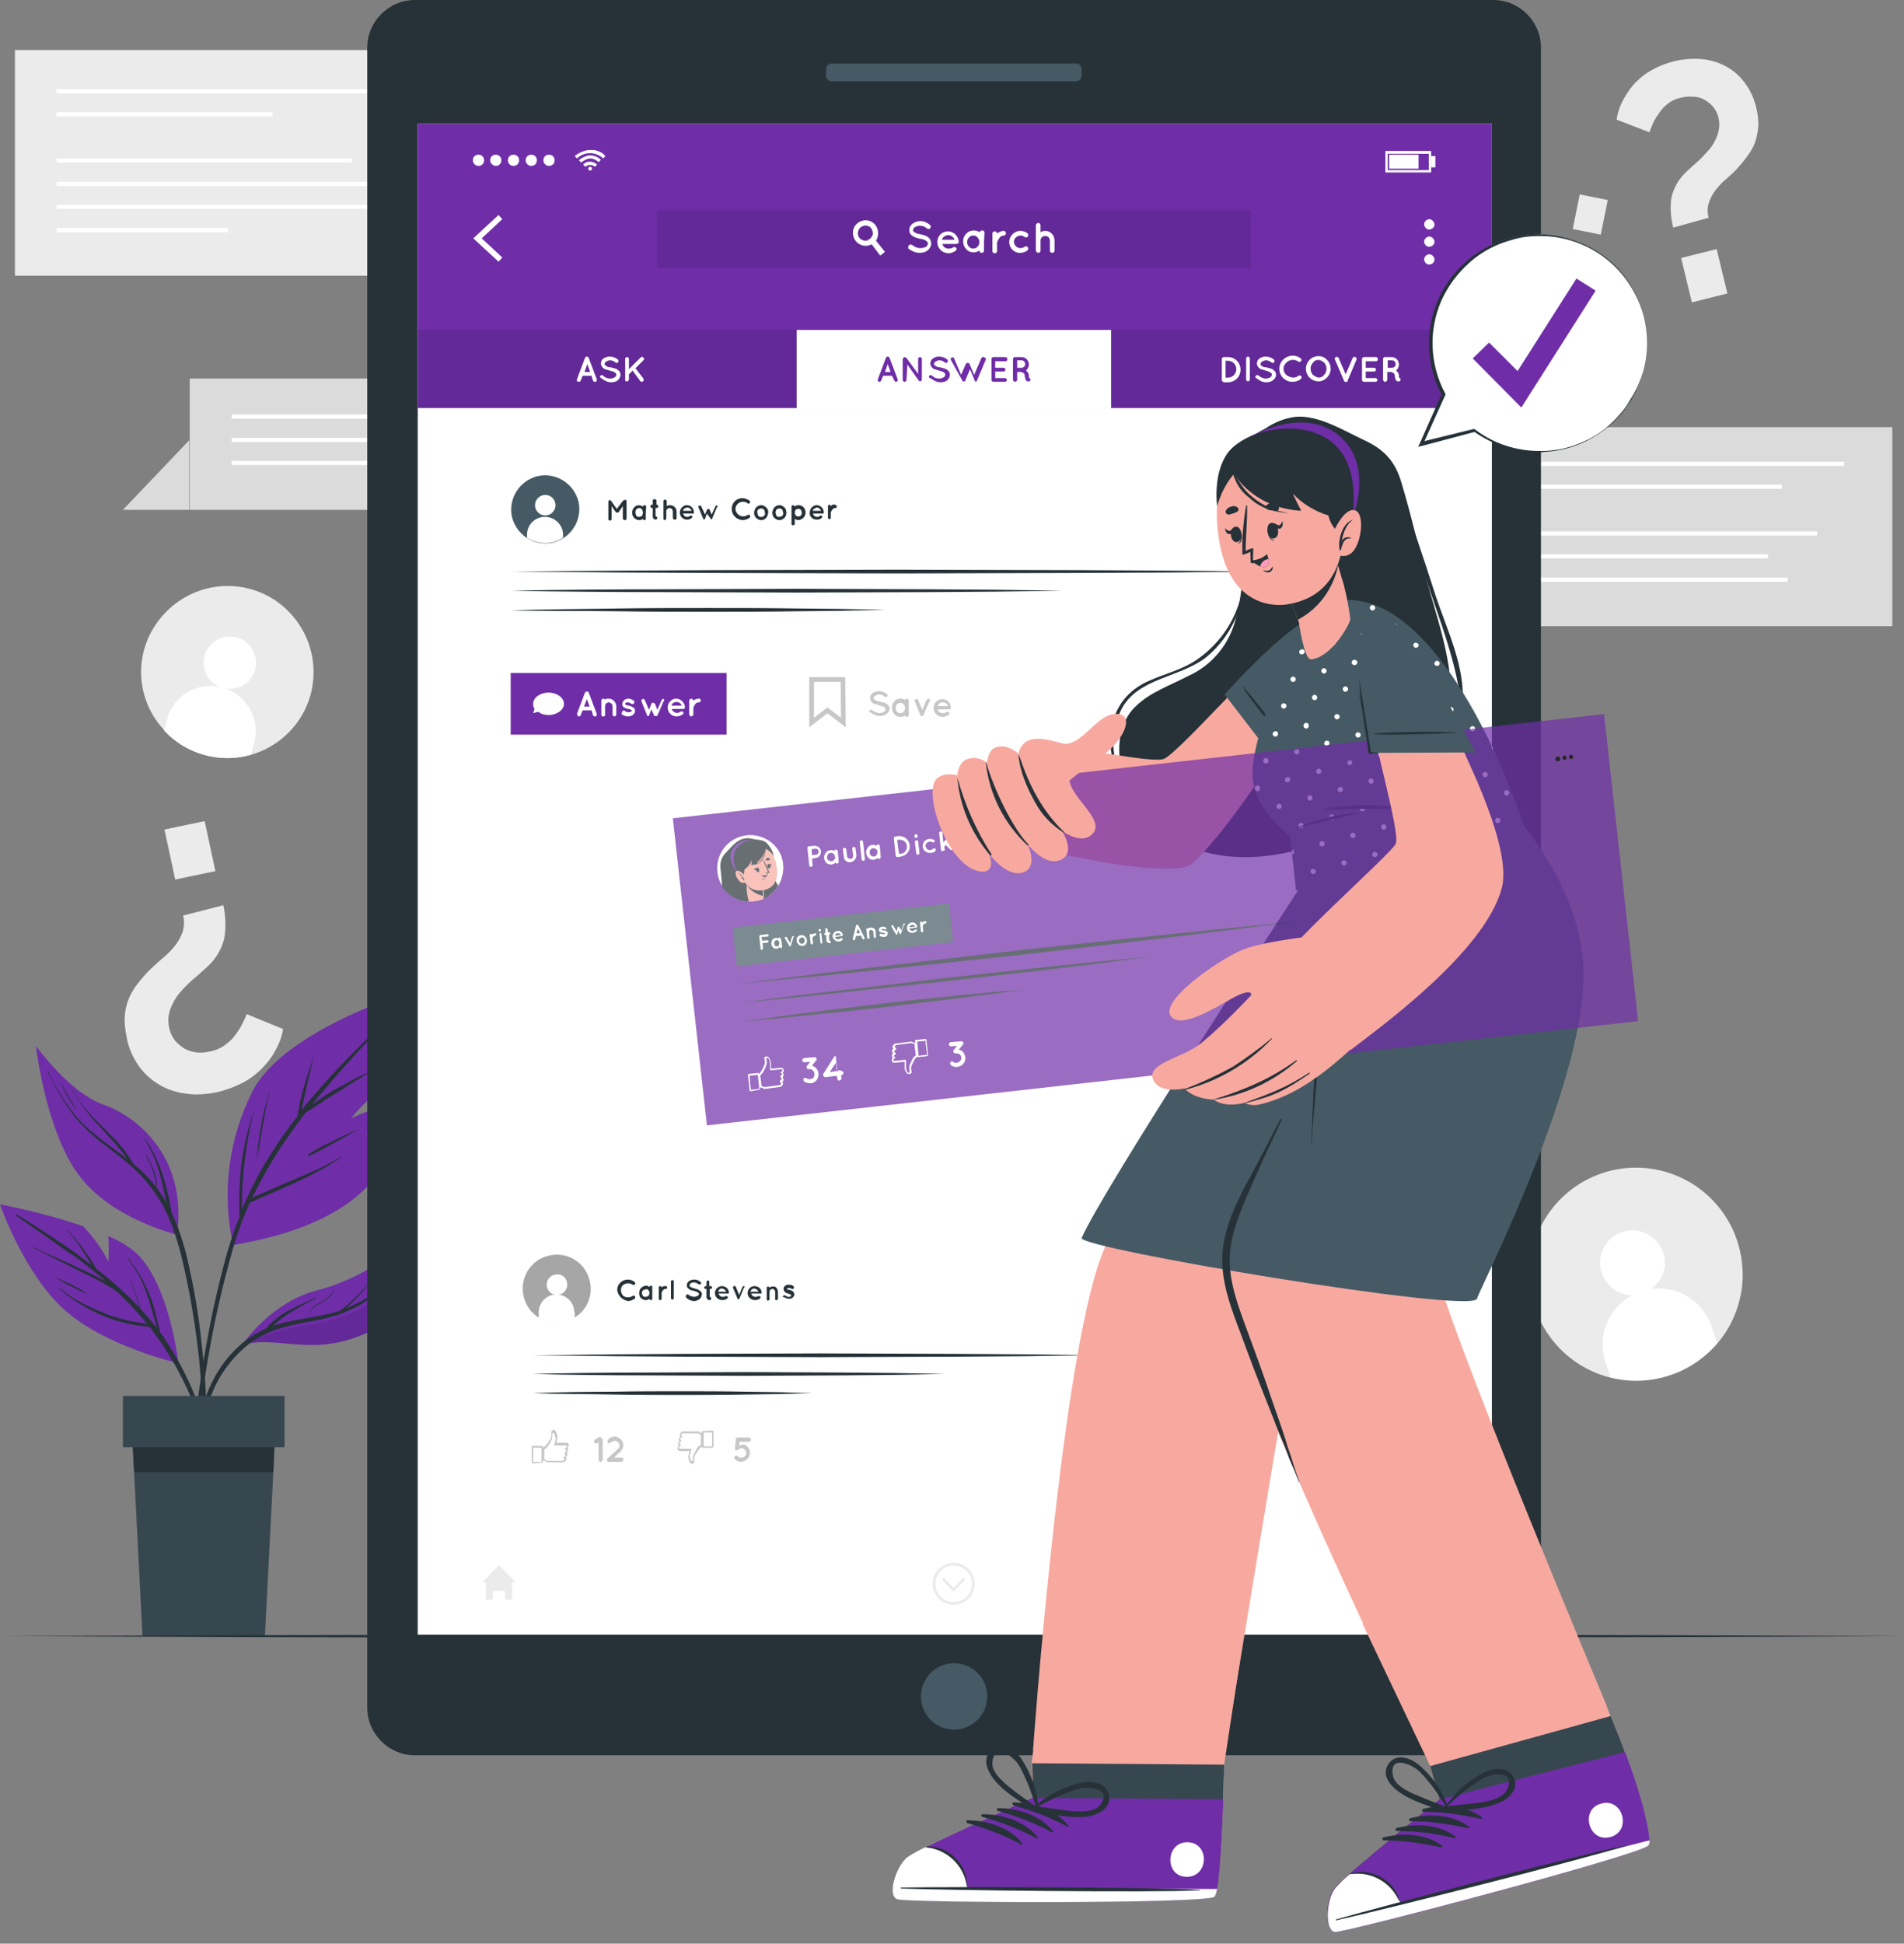 <svg xmlns="http://www.w3.org/2000/svg" xml:space="preserve" id="Layer_1" x="0" y="0" viewBox="0 0 407.5 415.9"><rect x="0" y="0" width="407.5" height="415.9" fill="#808080" stroke="none"/><style>.st0{fill:#ebebeb}.st1{fill:#fff}.st2{fill:#dbdbdb}.st3{fill:#6f2da8}.st4{fill:#263238}.st6{opacity:.1;enable-background:new}.st7{fill:#37474f}.st9{fill:#455a64}.st11{fill:#c7c7c7}.st13{fill:#f7a9a0}.st14{fill:#ff99ba}</style><g id="Background_Complete"><path d="M3.2 59h92V10.7h-92zm106.3 0H95.3V44.2z" class="st0"></path><path d="M12.1 19.1h74.4v.9H12.1zm0 4.9h46.2v.9H12.1zm0 9.9h63.2v.9H12.1zm0 5h74.4v.9H12.1zm0 4.9h74.4v.9H12.1zm0 5h36.7v.9H12.1z" class="st1"></path><path d="M313 91.4h92V134h-92zM298.8 134H313v-14.8z" class="st2"></path><path d="M322 113.7h66.9v.9H322zm0 4.9h56.4v.9H322zm0-14.9h59.4v.9H322zm0-4.9h72.7v.9H322zm0 24.8h60.6v.9H322z" class="st1"></path><path d="M40.6 81h92v28.1h-92zm-14.3 28.1h14.2V94.2z" class="st2"></path><path d="M49.6 88.7h66.9v.9H49.6zm0 5H106v.9H49.6zm0 4.9h60.6v.9H49.6z" class="st1"></path><path d="M35.2 156.3c6.9 7.5 18.5 7.9 26 1s7.9-18.5 1-26-18.5-7.9-26-1q-2.1 1.95-3.6 4.5c-4 7-2.9 15.7 2.6 21.5" class="st0"></path><path d="M43.8 140.3c-.8 3 .9 6.1 3.9 6.9s6.1-.9 6.9-3.9-.9-6.1-3.9-6.9-6.1.9-6.9 3.9" class="st1"></path><path d="m35.7 154.1-.6 2.2c4.7 5.1 12 7.1 18.6 5.2l.6-2.2c1.6-5.1-1.3-10.5-6.4-12.1s-10.5 1.3-12.1 6.4c.1.1 0 .3-.1.5" class="st1"></path><path d="M344.7 294.8c12.2 3 24.6-4.4 27.6-16.6.6-2.3.8-4.7.6-7.1-.9-12.6-11.7-22-24.3-21.2-12.6.9-22 11.7-21.2 24.3.7 9.9 7.7 18.2 17.3 20.6" class="st0"></path><path d="M342.8 272.3c1.2 3.7 5.1 5.7 8.7 4.5s5.7-5.1 4.5-8.7-5.1-5.7-8.7-4.5c-3.6 1.1-5.7 5-4.5 8.7" class="st1"></path><path d="m343.8 292 .9 2.7c8.4 2.1 17.2-.7 22.8-7.3l-.9-2.7c-1.7-6.4-8.2-10.3-14.6-8.6s-10.3 8.2-8.6 14.6c.1.5.2.9.4 1.3" class="st1"></path><path d="M341.9 55.4c-.3 1.6-.9 3.2-1.8 4.6-1 1.4-2.6 2.5-4.3 3-.6.2-1.3.5-2.2.7-.9.3-1.8.6-2.6 1-.9.4-1.6 1-2.3 1.7s-1.1 1.6-1.3 2.5q-.15 1.05 0 2.1c.2.6.5 1.2.9 1.7q.6.75 1.5 1.2c.6.3 1.2.5 1.9.7.7.1 1.5.1 2.2 0s1.3-.4 2-.7c.6-.3 1.2-.7 1.7-1.1s1-.9 1.3-1.3l4.1 4.2c-.7 1-1.5 1.9-2.4 2.6s-2 1.3-3.1 1.7-2.3.6-3.5.7c-2.6.2-5.3-.4-7.6-1.6-1.2-.6-2.3-1.5-3.2-2.6s-1.6-2.4-1.9-3.8c-.4-1.6-.4-3.4-.1-5 .2-1 .5-2.1 1-3 .4-.8 1-1.5 1.6-2.2.6-.6 1.4-1.2 2.2-1.6.9-.5 1.7-.9 2.6-1.2.8-.3 1.6-.6 2.4-.8s1.5-.5 2.2-.9 1.3-.8 1.8-1.4.9-1.4 1-2.2zm2.2-12.6-1.5 7.4-6-1.2 1.5-7.4zM47.8 193.7c.5 2.3.6 4.7.2 7.1-.6 2.5-2 4.7-4 6.4-.7.6-1.5 1.4-2.5 2.2-1 .9-2 1.8-2.9 2.9-.9 1-1.6 2.2-2.1 3.5s-.6 2.7-.3 4.1q.3 1.5 1.2 2.7.9 1.05 2.1 1.8c.8.4 1.7.7 2.6.8 1 .1 1.9 0 2.8-.2q1.65-.3 3-1.2c.8-.6 1.6-1.2 2.2-2s1.2-1.6 1.6-2.4.8-1.6 1.1-2.4l7.8 3.2q-.45 2.55-1.8 4.8c-.8 1.5-1.9 2.8-3.1 4-1.3 1.2-2.7 2.2-4.2 2.9-1.6.8-3.3 1.4-5 1.8-2 .4-4 .6-6 .4s-4-.7-5.7-1.6c-1.9-1-3.5-2.3-4.8-4-1.5-2-2.5-4.2-2.9-6.6-.3-1.5-.5-3-.4-4.5.1-1.3.4-2.6.9-3.8s1.2-2.3 2-3.3c.9-1.1 1.8-2.2 2.8-3.1.9-.8 1.8-1.7 2.7-2.4.9-.8 1.7-1.6 2.4-2.5s1.2-1.8 1.6-2.9c.3-1.1.4-2.3.1-3.5zm-4-18 2.3 10.7-8.6 1.8-2.3-10.7zm314.3-127c-.5-2.1-.7-4.2-.4-6.3.5-2.3 1.7-4.3 3.4-5.8.6-.6 1.3-1.2 2.2-2s1.7-1.7 2.5-2.6 1.4-2 1.8-3.2.5-2.4.2-3.6q-.3-1.35-1.2-2.4c-.5-.6-1.2-1.1-1.9-1.5q-1.05-.6-2.4-.6c-.8-.1-1.7 0-2.5.2-1 .2-1.9.6-2.6 1.1s-1.4 1.2-1.9 1.9-1 1.4-1.4 2.2c-.3.7-.6 1.5-.9 2.2l-7-2.7c.2-1.5.7-3 1.5-4.4.7-1.3 1.6-2.6 2.7-3.7s2.3-2 3.7-2.7c1.4-.8 2.9-1.3 4.4-1.7 1.7-.4 3.5-.6 5.3-.5s3.5.5 5.2 1.3 3.2 2 4.3 3.4c1.4 1.7 2.3 3.7 2.8 5.8.3 1.3.5 2.7.4 4-.1 1.2-.3 2.3-.7 3.4s-1 2.1-1.7 3c-.7 1-1.6 2-2.4 2.9-.8.8-1.6 1.5-2.4 2.2s-1.5 1.5-2.1 2.3-1 1.7-1.3 2.6c-.3 1-.3 2.1 0 3.1zm4 16-2.3-9.5 7.6-1.9 2.3 9.5z" class="st0"></path></g><g id="Plant"><path d="M38.2 291.7s-15.9-3.6-24.6-11.6S0 257.7 0 257.7c6 1.2 12 2.7 17.8 4.7 2.2 2.3 4 4.8 5.4 7.6.1-1.8.1-3.6 0-5.5 2.1.9 4 2 5.7 3.4 7.3 6.4 9.3 23.8 9.3 23.8" class="st3"></path><path d="M9.9 264.6c-2.2-1.5-4.4-3-6.5-4.5-.1 0-.1-.1 0-.2 0-.1.1-.1.2 0q6.15 3.75 12 7.8c1.3 1 2.7 2 4 3l-.3-.5-1.5-2.4c-1-1.6-2.1-3.1-3.4-4.5 0 0 0-.1.1-.1 1.2 1.4 2.5 2.8 3.6 4.4.5.7 1 1.5 1.5 2.2.3.4.5.8.7 1.2.1.1.2.3.2.4q3.15 2.4 6 5.1c1.2 1.1 2.3 2.2 3.4 3.4-.6-1.9-1.1-3.9-1.9-5.8 0-.1.1-.1.1 0 .7 2 1.5 4 2 6 1.2 1.3 2.4 2.7 3.5 4.1l-.1-.3c-.2-.8-.4-1.5-.6-2.2-.4-1.4-.8-2.9-1.3-4.3-.9-2.9-2.4-5.7-4.3-8.1 0-.1 0-.1.1-.1 3 3.7 5.1 8.1 6.1 12.7.2.7.3 1.3.5 2 .1.4.2.7.2 1.1.5.6 1 1.3 1.4 2 2.7 4.1 5 8.6 6.7 13.2q3 7.8 5.1 15.9l-.1.1-.1-.1c-3.1-9.3-6.3-18.8-11.6-27.1q-1.65-2.55-3.6-5.1c-2.6-.2-5.2-.7-7.7-1.5-2.7-.9-5.3-2.2-7.7-3.7-1.4-.9-2.7-1.9-4-3-.1 0 0-.1.1-.1 2.2 1.8 4.7 3.3 7.3 4.4 2.6 1.2 5.2 2.1 8 2.7 1.2.2 2.4.4 3.5.6-1.5-1.8-3-3.5-4.7-5.2-.5-.5-1.1-1-1.6-1.6-1.9-1.3-3.8-2.4-5.9-3.4l-7.8-3.9c-1.4-.7-2.9-1.5-4.4-2.2-.1 0 0-.1.1-.1 2.6 1.3 5.3 2.4 7.9 3.6s5 2.3 7.4 3.6l.3.2c-2.2-1.9-4.4-3.7-6.7-5.4-1.9-1.2-4-2.7-6.2-4.3" class="st4"></path><path d="M10.8 272.9c1.3.6 2.6 1.1 3.9 1.7s2.6 1.3 3.8 2.1c.1 0 0 .1 0 .1-1.3-.6-2.6-1.2-3.8-1.8s-2.5-1.5-3.9-2.1" class="st4"></path><path d="M89.9 211.5c-2.9 3.8-4.6 8.4-4.8 13.2-.1 1.4.2 3.4.3 5.8-4 2.3-7.5 5.3-10.3 8.9 3.2-1.8 6.8-2.7 10.5-2.5q-.15 2.4-.6 4.8c-2.3 0-4.6.5-6.7 1.3 2.1 0 4.2.4 6.1 1.2-2.8 9-11.3 18.3-34.5 22.2-2.5-11.1-1-22.6 4.1-32.8 6.9-13.7 35.9-22.1 35.9-22.1" class="st3"></path><path d="M41.7 305c.4-3.9.9-7.7 1.5-11.5 1.2-7.7 2.7-15.3 4.7-22.8.9-3.5 2-7 3.4-10.4-.1-.6-.1-1.2-.1-1.9v-2.2c0-1.5.1-3 .2-4.5.2-2.9.7-5.9 1.4-8.7.4-1.7.9-3.3 1.4-4.9v-.1h.1c-.8 2.9-1.3 5.8-1.7 8.7s-.7 5.8-.8 8.7v3.4c1.1-2.8 2.5-5.5 3.9-8.1 2.4-4.2 5-8.1 8-11.9 0-.4.1-.9.2-1.3.1-.5.2-1 .3-1.6.2-1.1.5-2.1.8-3.2.6-2.1 1.3-4.1 2-6.2v-.1h.1c-.6 2.1-1 4.2-1.5 6.3-.2 1-.5 2.1-.7 3.1-.1.5-.2 1-.3 1.6v.1c.9-1.2 1.9-2.4 2.9-3.5 4.4-5.2 9.3-10 14.2-14.8l1.8-1.7h.1v.1c-4.7 4.9-9.3 9.8-13.7 15-1 1.2-2.1 2.5-3.1 3.7l1.6-1.1c1.4-.9 2.7-1.8 4.1-2.5s2.8-1.6 4.3-2.3 3.1-1.3 4.5-2.2c.1 0 .1.1 0 .1q-2.25 1.05-4.2 2.4c-1.4.8-2.8 1.7-4.2 2.6s-2.8 1.7-4.1 2.6c-1.1.7-2.2 1.5-3.4 2.2-2.7 3.5-5.2 7.1-7.5 10.9-1.4 2.4-2.7 4.8-3.9 7.3l.8-.4 2.1-.9c1.4-.6 2.7-1.2 4.1-1.8 2.6-1.1 5.3-2.2 7.8-3.4 1.4-.7 2.8-1.4 4.2-2.3.1 0 .1.1.1.1-4.8 3.3-10.1 5.6-15.4 7.9l-2.3 1c-.6.3-1.2.6-1.9.8q-2.4 5.25-3.9 10.8c-2.1 7.5-3.8 15-5.1 22.7-1.3 7.6-2.2 15.3-2.9 23-.1 1-.2 1.9-.3 2.9 0 .2-.2.3-.4.2-.1 0-.2-.1-.2-.2.2-3.9.6-7.8 1-11.7" class="st4"></path><path d="M55.9 240.7c.4-2.4 1.1-4.7 1.7-7v-.1h.1c-.6 2.3-1 4.6-1.4 6.9s-.8 4.7-1.2 7.1H55c.2-2.2.5-4.6.9-6.9m10 6.4c1.6-1.1 3.3-2 5.1-2.8.8-.4 1.7-.9 2.6-1.3l2.7-1.2c.1 0 .1.1 0 .1-.8.4-1.7.9-2.5 1.4s-1.7.9-2.6 1.4c-1.7 1-3.4 1.9-5.2 2.7-.1 0-.1-.1-.1-.3q0 .15 0 0" class="st4"></path><path d="M37.9 264.2s-14.7-3.5-21.5-13.4c-6.5-9.4-8.5-25.5-8.7-26.9.3 1.3 3.3 15.4 13.3 21.9 7.7 5 15.2 9.1 16.9 18.4" style="opacity:.1;fill:#263238"></path><path d="M24.3 238.7c2.6 2.4 4.5 5.5 5.4 8.9-1.1-3.3-2.9-6.3-5.4-8.9-.1.1 0 0 0 0" class="st4"></path><path d="M37.9 264.2s-14.7-3.5-21.5-13.4c-6.5-9.4-8.5-25.5-8.7-26.9v-.1s7.1 10 14.5 12.6 17.9 11.4 15.7 27.8" class="st3"></path><path d="M10.3 229.3c1.3 2.7 2.8 5.3 4.6 7.8 1.7 2.4 3.8 4.4 6.1 6.2 2 1.6 4.1 3 6.1 4.6v-.1c-.4-.6-.8-1.1-1.2-1.6-.9-1.1-1.8-2.1-2.7-3.1-1.8-2-3.7-3.9-5.3-6.1-.9-1.2-1.7-2.5-2.4-3.8 0-.1.1-.1.1 0 2.4 5 7.2 8.2 10.6 12.4.5.6.9 1.2 1.4 1.9l.9 1.5c1.9 1.5 3.5 3.2 5 5.1-.1-1-.3-1.9-.6-2.9-.3-1.3-.9-2.6-1.6-3.8v-.1h.1c.7 1.2 1.3 2.4 1.7 3.7.3 1 .5 2.1.5 3.2.7 1 1.4 2 2 3.1l-.2-.9c-.3-1.5-.6-2.9-1-4.4-.7-2.9-1.9-5.8-3.5-8.3v-.1h.1q2.55 3.75 3.9 8.1c.5 1.4.8 2.9 1.2 4.4.2.7.3 1.5.4 2.2.1.4.2.8.2 1.1 1.5 3.2 2.6 6.6 3.4 10 1.4 6.1 2.5 12.3 3.1 18.6.8 6.6 1.1 13.2 1 19.8 0 .8-.1 1.6-.1 2.5 0 .2-.3.2-.3 0-.2-3.3-.2-6.5-.4-9.8s-.5-6.5-.8-9.8c-.7-6.4-1.7-12.7-3.1-19-1.2-5.4-2.7-10.8-5.7-15.5-1.5-2.3-3.3-4.5-5.3-6.3-2.1-1.9-4.3-3.5-6.5-5.2q-3.3-2.55-6-5.7c-1.8-2.4-3.4-4.9-4.7-7.6l-1.1-2c0-.1.1-.2.1-.1" class="st4"></path><path d="M12.9 231.4q1.5 3 3.3 5.7c0 .1 0 .1-.1.1-1.3-1.8-2.4-3.7-3.2-5.8-.2 0-.1 0 0 0" class="st4"></path><path d="M91.9 257.7s.2 20.9-12.3 27-19.2 1-27.7 3c.3-.5 6.4-9.2 16-11.6 10-2.6 21-9.7 24-18.4" class="st3"></path><path d="M91.9 257.7s.2 20.9-12.3 27-19.2 1-27.7 3c4.5-2.1 9.3-3.6 14.2-4.2 8-1 23.1-6.1 25.8-25.8" class="st6"></path><path d="M51.2 288c1.5-1.4 3.2-2.5 5-3.4.3-.1.5-.2.8-.4s.3-.3.4-.5c.4-.4.8-.8 1.2-1.1.8-.7 1.6-1.3 2.5-1.8 2.1-1.2 4.3-2.1 6.5-3.2.1 0 .1.1.1.1-1 .5-2.1 1.1-3.1 1.7s-2 1.1-3 1.8c-.9.6-1.7 1.2-2.5 1.9l-.6.6c1.4-.5 2.8-.8 4.2-1.1 2.3-.5 4.6-.8 6.9-1.3q1.65-.3 3.3-.9c1-.8 2.1-1.7 3-2.6 1.2-1.1 2.3-2.3 3.2-3.6h.1v.1c-1.5 2.1-3.2 3.9-5.1 5.6.5-.2 1.1-.4 1.6-.7 4.3-1.9 8-5 10.7-8.9 0 0 .1 0 .1.1-2.3 3.3-5.2 6.1-8.6 8.3-1.7 1.1-3.5 1.9-5.4 2.6-2.2.7-4.5 1.2-6.8 1.6-2.2.4-4.5.9-6.6 1.6-2 .7-3.9 1.7-5.6 2.9-3.2 2.5-5.8 5.7-7.5 9.3-2.2 4.8-3.6 10-4.1 15.3 0 .2-.4.2-.4 0 .5-8.7 2.9-17.9 9.7-24" class="st4"></path><path d="M65.7 281.2c.7-1 1.5-1.8 2.6-2.3 1.2-.6 2.2-1.5 3.1-2.5 0-.1.1 0 .1 0-.7 1-1.7 1.8-2.7 2.4-1.3.6-2.3 1.4-3.1 2.4 0 .1-.1.1 0 0" class="st4"></path><path d="m59 303.5-.5 11.5-1.8 35.1H30.5L28.7 315l-.6-11.5z" class="st7"></path><path d="m59 303.5-.5 11.5H28.7l-.6-11.5z" class="st4"></path><path d="M26.3 298.7h34.6v11H26.3z" class="st7"></path></g><path id="Floor" d="m.8 350.1 50.8-.2 50.8-.1 101.7-.2 101.7.2 50.8.1 50.8.2-50.8.2-50.8.1-101.7.2-101.7-.2-50.8-.1z" class="st4"></path><g id="Device"><path d="M318.9 49.7h.6" style="fill:none"></path><path d="M88.8 0h230.8c5.6 0 10.2 4.6 10.2 10.2v355.2c0 5.6-4.6 10.2-10.2 10.2H88.8c-5.6 0-10.2-4.6-10.2-10.2V10.2C78.6 4.6 83.2 0 88.8 0" class="st4"></path><path d="M89.4 26.5h229.9v323.3H89.4z" class="st1"></path><path d="M89.4 26.5h229.9v60.8H89.4z" class="st3"></path><path d="m106.7 56-5.4-5 5.4-5 .8.9-4.4 4.1 4.4 4.1zM307 47.9c.1.6-.4 1.1-1 1.2s-1.1-.4-1.2-1v-.2c.1-.6.6-1 1.2-1 .5.1.9.5 1 1m0 3.7c.1.6-.4 1.1-1 1.2s-1.1-.4-1.2-1v-.2c.1-.6.6-1 1.2-1 .5.1.9.5 1 1m0 3.8c.1.6-.4 1.1-1 1.2s-1.1-.4-1.2-1v-.2c.1-.6.6-1 1.2-1 .5.1.9.5 1 1" class="st1"></path><g id="u5Zjqx"><path d="m129.6 33.4-.3.3-.2.2c-1.6-1.5-4.1-1.5-5.6 0l-.2-.2-.3-.3.4-.3c.3-.2.6-.4.9-.5.4-.2.7-.3 1.1-.4l.6-.1h.9c.3 0 .7.1 1 .2.2.1.5.2.7.3s.5.3.7.5q0 .15.3.3" class="st1"></path><path d="m124.4 34.8-.5-.5c.5-.5 1.2-.8 1.9-1 1-.2 2.1.2 2.8.9l-.5.5c-.5-.5-1.2-.8-1.9-.8-.6.1-1.3.4-1.8.9" class="st1"></path><path d="m127.8 35.2-.5.5c-.3-.3-.6-.4-1-.4s-.7.1-1 .4l-.5-.5c.8-.8 2-.8 3 0q-.15 0 0 0m-1.1.9c0 .2-.2.4-.4.4s-.4-.2-.4-.4.2-.4.4-.4c.3 0 .4.2.4.4" class="st1"></path></g><path d="M101.2 34.3c0-.7.5-1.2 1.2-1.2s1.2.5 1.2 1.2-.5 1.2-1.2 1.2-1.2-.6-1.2-1.2m3.7 0c0-.7.5-1.2 1.2-1.2s1.2.5 1.2 1.2-.5 1.2-1.2 1.2c-.6 0-1.2-.6-1.2-1.2m3.8 0c0-.7.5-1.2 1.2-1.2s1.2.5 1.2 1.2-.5 1.2-1.2 1.2-1.2-.6-1.2-1.2m3.8 0c0-.7.5-1.2 1.2-1.2s1.2.5 1.2 1.2-.5 1.2-1.2 1.2-1.2-.6-1.2-1.2m3.8 0c0-.7.5-1.2 1.2-1.2s1.2.5 1.2 1.2-.5 1.2-1.2 1.2-1.2-.6-1.2-1.2m190 2.6h-9.8v-4.6h9.8zm-9.3-.5h8.8v-3.5H297z" class="st1"></path><path d="M297.3 33.1h6.3v3h-6.3zm9 .3h.9v2.4h-.9z" class="st1"></path><path d="M110.4 338.6h-.8v3.7h-1.5v-1.9h-2.6v1.9H104v-3.7h-.8l3.6-3.7zm186-3.8h8.7v1.2h-8.7zm0 3.1h8.7v1.2h-8.7zm0 3.1h8.7v1.2h-8.7zm-89.8-3-2.5 2.6-2.5-2.6.4-.4 2.1 2.2 2-2.2z" class="st0"></path><path d="M204.1 343.4c-2.5 0-4.5-2-4.5-4.5s2-4.5 4.5-4.5 4.5 2 4.5 4.5-2 4.5-4.5 4.5m0-8.4c-2.2 0-3.9 1.7-3.9 3.9s1.7 3.9 3.9 3.9 3.9-1.7 3.9-3.9c.1-2.1-1.7-3.9-3.9-3.9" class="st0"></path><path d="M140.6 45h127.1v12.4H140.6z" class="st6"></path><path d="m189.4 53.9-1 .8-1.9-2.5-.7-.9c.1-.1.3-.1.4-.2.2-.2.4-.4.5-.7l.7 1z" class="st1"></path><path d="M187.4 48.2c-.9-1.2-2.6-1.4-3.8-.5s-1.4 2.6-.5 3.8c.8 1.1 2.3 1.4 3.4.8.1-.1.3-.2.4-.2l.6-.6c.6-1 .6-2.3-.1-3.3m-1.2 3c-.1.1-.2.2-.4.2-.8.3-1.8-.1-2.1-.9s.1-1.8.9-2.1c.7-.3 1.5-.1 1.9.5.3.5.4 1.1.2 1.6-.1.3-.3.5-.5.7m8.3 1.3c.2-.2.5-.2.7-.1.5.4 1.1.7 1.8.7q.6 0 1.2-.3c.2-.1.4-.4.4-.7 0-.1 0-.2-.1-.3l-.3-.3c-.4-.2-.8-.4-1.3-.4-.4-.1-.8-.2-1.2-.4s-.7-.4-.9-.7c-.1-.2-.2-.5-.2-.8 0-.5.3-1.1.8-1.4s1-.5 1.6-.5c.7 0 1.4.3 2 .8.2.2.3.4.1.7-.1.2-.4.3-.7.1-.4-.4-1-.6-1.5-.6-.4 0-.7.1-1.1.3-.2.1-.3.3-.4.6 0 .1 0 .2.1.3l.2.2c.4.2.8.4 1.2.4.4.1.9.2 1.3.4s.7.4.9.8c.1.2.2.5.2.8 0 .6-.3 1.1-.8 1.5s-1.1.5-1.7.5c-.9 0-1.7-.4-2.4-.9 0-.2-.1-.5.1-.7m6.1-.7c0-1.3 1-2.3 2.3-2.3 1.2 0 2.2 1 2.3 2.2v.1c0 .2-.3.4-.5.4h-3c0 .2.2.4.3.6.2.2.6.4.9.4s.7 0 1-.2c.2-.2.5-.2.7 0s.2.4 0 .6c-.5.4-1.1.6-1.7.6-1.3-.1-2.3-1.1-2.3-2.4m1-.5h2.7c-.2-.6-.8-1-1.4-1-.7.1-1.2.5-1.3 1m9 .5v1.8c0 .3-.2.5-.5.5s-.5-.2-.5-.5c-.4.3-.8.4-1.2.4-.6 0-1.2-.2-1.6-.7-.9-.9-.9-2.4 0-3.3.7-.8 2-.9 2.9-.3 0-.2.3-.4.5-.4.3 0 .5.2.5.5zm-1 0c0-.4-.1-.7-.4-1-.2-.3-.5-.4-.9-.4-.3 0-.7.1-.9.4-.3.3-.4.6-.4 1s.1.7.4 1c.2.2.5.4.9.4.3 0 .6-.1.9-.4s.4-.6.4-1m5.7-1.9c0 .3-.2.5-.5.5-.2 0-.4.1-.6.2s-.3.3-.4.5c-.2.2-.3.5-.4.8v1.8c0 .3-.2.5-.5.5s-.5-.2-.5-.5V50c0-.3.2-.5.5-.5s.5.2.5.5l.2-.2c.4-.2.8-.4 1.2-.4.3 0 .5.3.5.5m.7 1.9c0-1.3 1.1-2.4 2.4-2.4.5 0 1.1.2 1.5.5.2.2.2.5.1.7-.2.2-.5.3-.7.1q-.45-.3-.9-.3c-.7 0-1.4.6-1.4 1.3s.6 1.4 1.4 1.4q.45 0 .9-.3c.2-.2.5-.1.7.1.1.2.1.5-.1.7-.4.3-1 .5-1.5.5-1.3.1-2.4-1-2.4-2.3m6.7 1.8c0 .3-.2.5-.5.5-.2 0-.4-.2-.5-.4v-5.6c.1-.3.4-.4.6-.4s.3.2.4.4v1.6c.3-.2.6-.3 1-.3 1.1 0 2 .9 2 2.1v2.1c0 .3-.2.5-.5.5s-.5-.2-.5-.5v-2.1c0-.6-.4-1-1-1s-1 .4-1 1z" class="st1"></path><path d="M89.4 70.6h229.9v16.8H89.4z" class="st6"></path><path d="M126.6 80.4h-1.9l-.4 1c-.1.2-.2.3-.4.3h-.2c-.2-.1-.3-.3-.2-.6l1.7-4.5c.1-.2.2-.3.4-.3s.3.1.4.3l1.7 4.5c.1.2 0 .5-.2.6h-.2c-.2 0-.3-.1-.4-.3zm-.3-.8-.6-1.7-.6 1.7zm2.2.8q.3-.3.6 0 .6.6 1.5.6c.4 0 .7-.1 1-.3q.3-.15.3-.6c0-.1 0-.2-.1-.2-.1-.1-.1-.2-.2-.2-.3-.2-.7-.3-1.1-.4-.3-.1-.7-.2-1-.3s-.5-.3-.7-.6c-.1-.2-.2-.4-.2-.6 0-.4.2-.9.6-1.1.4-.3.8-.4 1.3-.4.6 0 1.2.2 1.7.6.2.1.2.4.1.6s-.4.2-.5.1c-.4-.3-.8-.5-1.2-.5q-.45 0-.9.3c-.2.1-.3.3-.3.5 0 .1 0 .2.1.2l.2.2c.3.2.6.3 1 .3.4.1.7.2 1.1.3.3.1.6.4.8.6.1.2.2.4.2.7 0 .5-.3.9-.6 1.2-.4.3-.9.4-1.4.4-.7 0-1.4-.3-2-.8q-.6-.3-.3-.6m5.3.9v-4.5c0-.2.2-.4.4-.4s.4.2.4.4V79l2.5-2.5q.3-.3.6 0t0 .6l-1.7 1.7 1.7 2.2c.1.2.1.4-.1.6-.1.1-.2.1-.3.1s-.2-.1-.3-.2l-1.6-2.2-.8.8v1.1c0 .2-.2.4-.4.4-.2.1-.4-.1-.4-.3m36.7-10.7h67.3v16.8h-67.3z" class="st1"></path><path d="M190.9 80.4H189l-.4 1c-.1.2-.2.3-.4.3h-.1c-.2-.1-.3-.3-.2-.6l1.7-4.5c.1-.2.2-.3.4-.3s.3.1.4.3l1.7 4.5c.1.2 0 .5-.2.6h-.1c-.2 0-.3-.1-.4-.3zm-.3-.8-.6-1.7-.6 1.7zm3.4 1.7c0 .2-.2.4-.4.4s-.4-.2-.4-.4v-4.4c0-.1.1-.3.2-.4.2-.1.4-.1.6.1l2.5 3.4v-3.2c0-.2.2-.4.4-.4s.4.2.4.4v4.4c0 .2-.2.4-.4.4-.1 0-.2-.1-.3-.2l-2.4-3.4zm4.9-.9q.3-.3.6 0 .6.6 1.5.6c.4 0 .7-.1 1-.3q.3-.15.3-.6c0-.1 0-.2-.1-.2-.1-.1-.1-.2-.2-.2-.3-.2-.6-.3-1-.4-.3-.1-.7-.2-1-.3s-.5-.3-.7-.6c-.1-.2-.2-.4-.2-.6 0-.4.2-.9.6-1.1.4-.3.8-.4 1.3-.4.6 0 1.2.2 1.7.6.2.1.2.4.1.6s-.4.2-.5.1c-.4-.3-.8-.5-1.2-.5q-.45 0-.9.3c-.2.1-.3.3-.3.5 0 .1 0 .2.1.2l.2.2c.3.2.6.3 1 .3.4.1.7.2 1.1.3.3.1.6.4.8.6.1.2.2.4.2.7 0 .5-.3.9-.6 1.2-.4.3-.9.4-1.4.4-.7 0-1.4-.3-2-.8-.5-.1-.6-.4-.4-.6-.1 0 0 0 0 0m12.1-3.5-1.9 4.5v.2h-.5v-.2l-1-2.4-1 2.4v.2h-.6v-.1l-2.5-4.5c-.1-.2 0-.4.2-.5s.5 0 .5.2l1.5 3.5 1-2.3c.1-.2.3-.3.6-.2.1 0 .2.1.2.2l1 2.3 1.5-3.5c.1-.2.3-.4.5-.3s.6.2.5.5c.1 0 0 0 0 0m1.2 4.4v-4.5c0-.2.2-.4.4-.4h2.5c.2 0 .5.1.5.4s-.1.5-.4.5H213v1.4h1.8c.2 0 .4.2.4.4s-.2.4-.4.4H213v1.4h2.1c.2 0 .4.2.4.4s-.2.4-.4.4h-2.5c-.2 0-.4-.2-.4-.4m8.3-.2c.1.2 0 .5-.3.5h-.2c-.1 0-.2 0-.3-.1s-.2-.2-.2-.3c-.1-.3-.2-.6-.2-.9 0-.1 0-.2-.1-.3s-.1-.2-.2-.2c-.1-.1-.3-.1-.4-.2h-.9v1.7c0 .2-.3.4-.5.4s-.3-.2-.4-.4v-4.5c0-.2.2-.4.4-.4h1.4c.9 0 1.6.7 1.6 1.6 0 .5-.2.9-.6 1.3l.3.3c.2.2.3.5.3.8v.4q.15 0 .3.3m-1.1-3.2c0-.4-.3-.8-.8-.8h-.9v1.6h.9c.4 0 .8-.3.8-.8" class="st3"></path><path d="M261.5 81.3v-4.5c0-.2.2-.4.4-.4h.9c1.5 0 2.7 1.2 2.7 2.7s-1.2 2.7-2.7 2.7h-.9c-.2-.1-.4-.3-.4-.5m.8-.5h.5c1 0 1.8-.8 1.8-1.8s-.8-1.8-1.8-1.8h-.5zm4.4-4.1c0-.2.2-.4.4-.4s.4.2.4.4v4.5c0 .2-.2.4-.4.4s-.4-.2-.4-.4zm2.1 3.7q.3-.3.6 0c.4.3.9.6 1.5.6.4 0 .7-.1 1-.3q.3-.15.3-.6c0-.1 0-.2-.1-.2-.1-.1-.1-.2-.2-.2-.3-.2-.7-.3-1-.4s-.7-.2-1-.3-.5-.3-.7-.6c-.1-.2-.2-.4-.2-.6 0-.4.2-.9.6-1.1.4-.3.8-.4 1.3-.4.6 0 1.2.2 1.7.6.2.1.2.4.1.6s-.4.2-.5.1c-.4-.3-.8-.5-1.2-.5q-.45 0-.9.3c-.2.1-.3.3-.3.5v.2l.2.2c.3.2.6.3 1 .3.4.1.7.2 1.1.3.3.1.6.4.8.6.1.2.2.4.2.7 0 .5-.3.9-.7 1.2s-.9.4-1.4.4c-.7 0-1.4-.3-2-.8-.4-.2-.4-.4-.2-.6-.1 0 0 0 0 0m5-1.5c0-1.6 1.4-2.8 2.9-2.8.6 0 1.2.2 1.7.6.2.2.2.5 0 .6-.1.1-.3.2-.5.1-.4-.3-.8-.4-1.2-.4-.5 0-1 .2-1.4.6s-.6.8-.6 1.3.2 1 .6 1.3c.4.4.9.5 1.4.6.4 0 .9-.1 1.2-.4.2-.1.5-.1.6.1s.1.5-.1.6q-.75.6-1.8.6c-1.5 0-2.8-1.2-2.8-2.8M284 77c.5.5.8 1.2.8 1.9s-.3 1.4-.8 1.9-1.1.8-1.8.8c-1.5 0-2.7-1.2-2.7-2.7s1.2-2.7 2.7-2.7c.7 0 1.4.3 1.8.8m-.1 1.9c0-.5-.2-1-.5-1.3q-.45-.45-1.2-.6-.75 0-1.2.6c-.45.6-.5.8-.5 1.3s.2 1 .5 1.3.8.5 1.2.6q.75 0 1.2-.6c.3-.3.5-.8.5-1.3m3.8 2.7-2-4.7c-.1-.2 0-.5.3-.5.2-.1.4 0 .5.2l1.5 3.5 1.5-3.5c.1-.2.3-.3.6-.2.2.1.3.3.2.6l-1.9 4.5v.2h-.5zm3.8-.3v-4.5c0-.2.2-.4.4-.4h2.5c.2 0 .5.1.5.4s-.1.5-.4.5h-2.2v1.4h1.8c.2 0 .4.2.4.4s-.2.4-.4.4h-1.8v1.4h2.1c.2 0 .4.2.4.4s-.2.4-.4.4h-2.5c-.2 0-.4-.2-.4-.4m8.2-.2c.1.2 0 .5-.3.5h-.2c-.1 0-.2 0-.3-.1s-.2-.2-.2-.3c-.1-.3-.2-.6-.2-.9 0-.1 0-.2-.1-.3s-.1-.2-.2-.2c-.1-.1-.3-.1-.4-.2h-.9v1.7c0 .2-.3.4-.5.4s-.3-.2-.4-.4v-4.5c0-.2.2-.4.4-.4h1.4c.9 0 1.6.7 1.6 1.6 0 .5-.2.9-.6 1.3l.3.3c.2.2.3.5.3.8v.4q.3 0 .3.3m-1-3.2c0-.4-.3-.8-.8-.8h-.9v1.6h.9c.4 0 .8-.3.8-.8" class="st1"></path><path d="M134.1 107.2v3.8c0 .2-.2.3-.4.3s-.4-.2-.4-.3v-2.7l-.9 1.3c-.1.1-.2.1-.3.1s-.2-.1-.3-.1l-.9-1.3v2.7c0 .2-.1.4-.3.4s-.4-.1-.4-.3v-3.8c0-.2.2-.3.3-.3s.2.1.3.2l1.2 1.7 1.3-1.7c.1-.1.2-.2.3-.2.4-.1.5 0 .5.2m4.1 2.5v1.3q0 .3-.3.3t-.3-.3c-.2.2-.5.3-.8.3-.4 0-.8-.2-1.1-.5s-.4-.7-.4-1.1.1-.8.4-1.1c.5-.6 1.3-.6 1.9-.2 0-.2.2-.3.4-.3s.3.2.3.4zm-.6 0c0-.2-.1-.5-.2-.7q-.3-.3-.6-.3t-.6.3c-.2.2-.2.4-.2.7 0 .2.1.5.2.7.2.2.4.2.6.2s.4-.1.6-.2c.1-.3.2-.5.2-.7m3.3-1.3c0 .2-.2.3-.4.3h-.2v1.8c.2 0 .4.2.4.3s-.2.4-.3.4c-.4 0-.7-.3-.7-.7v-1.8h-.2c-.2 0-.3-.2-.3-.4s.2-.3.3-.3h.2v-.9c0-.2.2-.3.4-.3s.4.2.4.3v.9h.2c0 .1.2.2.2.4m1.7 2.5c0 .2-.2.4-.3.4q-.3 0-.3-.3v-3.8c0-.2.2-.3.3-.3.2 0 .4.2.4.3v1.1c.2-.1.4-.2.7-.2.8 0 1.4.6 1.4 1.4v1.4c0 .2-.2.3-.4.3s-.3-.1-.4-.3v-1.4c0-.4-.2-.7-.6-.8-.4 0-.7.2-.8.6zm2.9-1.2c0-.9.7-1.6 1.5-1.6s1.5.6 1.5 1.5v.1c0 .2-.2.3-.3.2h-2c0 .2.1.3.2.4q.3.3.6.3c.2 0 .5 0 .6-.2.1-.1.3-.1.5 0 .1.1.1.3 0 .4-.3.3-.7.4-1.1.4-.8 0-1.5-.7-1.5-1.5m.7-.4h1.8c-.1-.4-.5-.7-.9-.7-.5.1-.9.3-.9.7m7.2-.7-1 2.4v.1h-.3v-.1l-.8-1.1-.4 1.1v.1h-.4v-.1l-1-2.4c-.1-.2 0-.4.2-.4.2-.1.3 0 .4.2l.8 1.7.4-1c0-.1.2-.2.3-.2s.3.1.3.2l.4 1 .8-1.7c.1-.2.2-.3.4-.2.1.1.1.3-.1.4m3.2.3c0-1.3 1-2.3 2.3-2.3.5 0 1 .2 1.5.5.1.1.2.3.1.5s-.3.2-.5.1c-.6-.5-1.6-.4-2.1.1-.3.3-.5.7-.5 1.1s.2.8.5 1.1.7.5 1.1.5.7-.1 1-.3c.2-.1.4-.1.5.1s.1.4-.1.5c-.4.3-.9.5-1.5.5-1.3-.1-2.3-1.1-2.3-2.4m5.2 1.9c-.3-.3-.4-.7-.4-1.1s.2-.8.4-1.1c.3-.3.7-.5 1.1-.5s.8.2 1.1.5.5.7.4 1.1c0 .4-.2.8-.4 1.1-.3.3-.6.5-1.1.5-.4 0-.8-.2-1.1-.5m.3-1.1c0 .2.1.5.2.7.3.3.9.3 1.2 0 .2-.2.3-.4.2-.7 0-.2-.1-.5-.2-.7-.2-.1-.4-.2-.6-.2s-.4.1-.6.2c-.2.2-.3.4-.2.7m3.6 1.1c-.3-.3-.4-.7-.4-1.1s.2-.8.4-1.1c.3-.3.7-.5 1.1-.5s.8.2 1.1.5.4.7.4 1.1-.1.8-.4 1.1-.6.5-1.1.5c-.4 0-.8-.2-1.1-.5m.3-1.1c0 .2.1.5.2.7.2.2.4.2.6.2s.4-.1.6-.2c.2-.2.3-.4.2-.7 0-.2-.1-.5-.2-.7-.2-.1-.4-.2-.6-.2s-.4.1-.6.2c-.1.2-.2.4-.2.7m3.4 2.4v-3.7c0-.2.2-.3.3-.3q.3 0 .3.3.45-.3.9-.3c.9 0 1.5.7 1.5 1.6s-.7 1.5-1.5 1.6c-.3 0-.6-.1-.8-.3v1.1c0 .2-.2.3-.4.3s-.3-.1-.3-.3m.7-2.4c0 .2.1.5.2.6.3.3.8.3 1.1 0 .2-.2.2-.4.2-.6s-.1-.5-.2-.6c-.3-.3-.8-.3-1.1 0-.1.1-.2.3-.2.6m3.2 0c0-.9.7-1.6 1.5-1.6s1.5.7 1.5 1.5v.1c0 .2-.2.3-.3.2h-2c0 .2.1.3.2.4q.3.3.6.3c.3 0 .5 0 .6-.2.1-.1.3-.1.5 0 .1.1.1.3 0 .4-.3.3-.7.4-1.1.4-.9 0-1.6-.7-1.5-1.5m.6-.4h1.8c-.1-.4-.5-.7-.9-.7-.4.1-.8.4-.9.7m5.2-.9q0 .3-.3.3c-.1 0-.3 0-.4.1l-.3.3c-.1.2-.2.3-.3.5v1.2c0 .2-.2.3-.3.3-.2 0-.3-.2-.3-.3v-2.5c0-.2.2-.3.3-.3.2 0 .3.2.3.3l.1-.1c.2-.2.5-.3.8-.2s.4.2.4.4" class="st4"></path><path d="M120.5 115.2q-1.05.6-2.1.9c-3.9.9-7.8-1.5-8.8-5.4-.9-3.9 1.5-7.8 5.4-8.8 3.9-.9 7.8 1.5 8.8 5.4.7 3-.6 6.2-3.3 7.9" class="st9"></path><path d="M118.9 108.1c0 1.2-1 2.2-2.2 2.2s-2.2-1-2.2-2.2 1-2.2 2.2-2.2 2.2 1 2.2 2.2m1.6 6.1v.9q-1.05.6-2.1.9c-1.9.5-3.9.1-5.6-.9v-.9c.1-2.1 1.9-3.7 4-3.6 2 .1 3.6 1.7 3.7 3.6" class="st1"></path><path d="M295.5 104.2c.3 0 .5.2.5.5s-.2.5-.5.5-.5-.2-.5-.5.2-.5.5-.5m1.5 0c.3 0 .5.2.5.5s-.2.5-.5.5-.5-.2-.5-.5.2-.5.5-.5m1.5 0c.3 0 .5.2.5.5s-.2.5-.5.5-.5-.2-.5-.5.2-.5.5-.5"></path><path d="m109.4 122.3 23.7-.2 19.6-.1 39.2-.1 39.1.1 19.6.1 19.6.2-19.6.2-19.6.1-39.1.1-39.2-.1-19.6-.1zm0 4.1c9.5-.2 23.1-.3 32.6-.3l28.5-.1 28.5.1 14.2.1 14.2.2-14.3.2-14.2.1-28.5.1-28.5-.1c-9.4 0-23-.1-32.5-.3m0 4.2c6.3-.2 16.8-.3 23.1-.4s12.7-.1 19-.1 12.7 0 19 .1l9.5.1c3.2.1 6.3.1 9.5.2-3.2.1-6.3.1-9.5.2l-9.5.1c-6.3.1-12.7.1-19 .1s-12.7 0-19-.1-16.8 0-23.1-.2" class="st4"></path><path d="M109.3 144h46.2v13.2h-46.2z" class="st3"></path><path d="M126.6 152h-1.9l-.4 1c-.1.2-.2.3-.4.3h-.1q-.3-.15-.3-.6l1.7-4.5c.1-.2.4-.3.6-.2.1 0 .2.1.2.2l1.7 4.5c.1.2 0 .5-.2.6h-.2c-.2 0-.3-.1-.4-.3zm-.4-.8-.6-1.6-.6 1.6zm5.7-.2v1.9c0 .2-.2.4-.4.4s-.4-.2-.4-.4v-1.8c0-.4-.4-.8-.8-.8s-.8.3-.8.8v1.9c0 .2-.3.4-.5.3-.2 0-.3-.2-.3-.4v-3c0-.2.2-.4.4-.4s.3.1.4.2c.2-.2.5-.2.8-.2.8 0 1.5.7 1.6 1.5m1.3 1.2c.1-.2.4-.2.5-.1q.3.3.9.3c.2 0 .4-.1.5-.1.1-.1.1-.1.1-.2v-.1l-.1-.1c-.2-.1-.4-.2-.6-.2s-.5-.1-.7-.2-.4-.2-.5-.4c-.1-.1-.1-.3-.1-.5 0-.3.2-.6.4-.8q.45-.3.9-.3c.4 0 .8.2 1.1.4.2.1.2.4.1.6s-.4.2-.6.1c-.2-.2-.5-.3-.7-.3s-.3 0-.5.1c-.1 0-.1.1-.1.2v.1l.1.1c.2.1.4.1.6.2.2 0 .5.1.7.2s.4.2.6.4c.1.2.1.3.1.5 0 .4-.2.7-.5.9s-.6.3-1 .3c-.5 0-1-.2-1.4-.5.1-.2.1-.4.2-.6m8.8-2.1-1.3 3v.1h-.7v-.1l-.6-1.3-.5 1.3v.1h-.4v-.1l-1.2-3c-.1-.2 0-.4.2-.5s.4 0 .5.2l.9 2.1.5-1.3c.1-.2.2-.3.4-.2.2 0 .3.1.4.2l.5 1.3.9-2.1c.1-.2.3-.3.5-.2.1.1.1.4-.1.5m.9 1.3c0-1 .8-1.9 1.8-1.9s1.8.8 1.9 1.8v.1c0 .2-.2.3-.4.3h-2.4c0 .2.1.4.3.5.4.4 1 .5 1.5.1q.3-.15.6 0c.1.1.1.4 0 .5-.4.3-.9.5-1.4.5-1.1 0-1.9-.9-1.9-1.9m.8-.4h2.2c-.2-.5-.6-.8-1.1-.8s-1 .3-1.1.8m6.3-1.1c0 .2-.2.4-.4.4s-.3 0-.5.1c-.1.1-.3.2-.4.4l-.3.6v1.5c0 .2-.3.4-.5.4s-.3-.2-.4-.4v-3c0-.2.3-.4.5-.4s.3.2.4.4l.2-.1c.3-.2.6-.3 1-.3.3 0 .4.2.4.4m-35.6 1.8c-.2-.3-.3-.7-.3-1.1 0-1.3 1.5-2.4 3.3-2.4s3.3 1.1 3.3 2.4-1.5 2.4-3.3 2.4c-.8 0-1.6-.2-2.2-.7l-1.1.3z" class="st1"></path><path d="m180.5 154.6-3.4-2.6-3.4 2.6v-9.2h6.7l.1 9.2z" style="fill:none;stroke:#c7c7c7;stroke-miterlimit:10"></path><path d="M186.1 152q.3-.3.6 0 .6.45 1.5.6c.4 0 .7-.1 1-.3q.3-.15.3-.6c0-.1 0-.2-.1-.2-.1-.1-.1-.2-.2-.2-.3-.2-.7-.3-1.1-.4-.3-.1-.7-.2-1-.3s-.5-.3-.7-.6c-.1-.2-.2-.4-.2-.6 0-.4.2-.9.6-1.1.4-.3.9-.4 1.3-.4.6 0 1.2.2 1.7.6.2.1.2.4.1.5-.1.2-.3.2-.5.1-.4-.3-.8-.5-1.2-.5q-.45 0-.9.3c-.2.1-.3.3-.3.5 0 .1 0 .2.1.2l.2.2c.3.2.6.3 1 .3.4.1.7.2 1.1.3.3.1.6.4.8.6.1.2.2.4.2.6 0 .5-.3.9-.7 1.2s-.9.4-1.4.4c-.7 0-1.4-.3-2-.8-.3.1-.3-.1-.2-.4q0 .15 0 0m8.4-.5v1.5c0 .2-.2.4-.4.4s-.4-.1-.4-.3c-.3.2-.6.3-1 .3-.5 0-1-.2-1.3-.6s-.5-.8-.5-1.4c0-.5.2-1 .5-1.3.3-.4.8-.6 1.3-.6.4 0 .7.1 1 .3 0-.2.2-.3.4-.3s.4.2.4.4zm-.8 0c0-.3-.1-.6-.3-.8s-.4-.3-.7-.3-.5.1-.7.3-.3.5-.3.8.1.6.3.8.4.3.7.3.5-.1.7-.3c.2-.3.3-.5.3-.8m5.2-1.4-1.3 3v.1h-.6v-.1l-1.2-3c-.1-.2 0-.4.2-.5s.4 0 .5.2l.9 2.1.9-2.1c.1-.2.3-.3.5-.3.2.1.3.3.3.5v.1zm.9 1.4c0-1 .8-1.9 1.9-1.9 1 0 1.8.8 1.8 1.8v.1c0 .2-.2.3-.4.3h-2.4c0 .2.1.4.3.5.2.2.5.3.7.3.3 0 .6 0 .8-.2q.3-.15.6 0c.1.1.1.4 0 .5-.4.3-.9.5-1.4.5-1 0-1.9-.9-1.9-1.9m.9-.4h2.2c-.2-.5-.6-.8-1.1-.8-.6 0-1 .3-1.1.8" class="st11"></path><path d="M123 281.9q-1.05.6-2.1.9c-3.9 1-7.9-1.4-8.8-5.3-1-3.9 1.4-7.9 5.3-8.8 3.9-1 7.9 1.4 8.8 5.3.8 3.1-.5 6.3-3.2 7.9" style="fill:#a6a6a6"></path><path d="M121.4 274.9c0 1.2-1 2.2-2.2 2.2s-2.2-1-2.2-2.2 1-2.2 2.2-2.2c1.2-.1 2.2.9 2.2 2.2" class="st1"></path><path d="M123 281v1q-1.05.6-2.1.9c-1.9.5-3.9.1-5.6-.9v-1c-.1-2.1 1.5-3.9 3.6-4s3.9 1.5 4 3.6c.1.2.1.3.1.4" class="st1"></path><path d="M132.1 276c0-1.2 1-2.2 2.3-2.2.5 0 1 .2 1.4.5.2.1.2.3.1.5s-.3.2-.5.1c-.3-.2-.6-.3-1-.3s-.8.2-1.1.4c-.3.3-.4.7-.4 1.1s.2.8.4 1.1c.3.3.7.4 1.1.4s.7-.1 1-.3c.2-.1.4-.1.5.1s.1.4-.1.5c-.4.3-.9.5-1.4.5-1.2-.2-2.2-1.2-2.3-2.4m7.5.7v1.2q0 .3-.3.3t-.3-.3c-.2.2-.5.3-.8.3-.4 0-.7-.2-1-.4-.3-.3-.4-.7-.4-1.1s.1-.8.4-1.1.6-.4 1-.5c.3 0 .6.1.8.3 0-.2.2-.3.3-.3q.3 0 .3.3zm-.6 0c0-.2-.1-.5-.2-.6-.1-.2-.4-.3-.6-.2-.2 0-.4.1-.6.2-.2.2-.2.4-.2.6s.1.5.2.6c.1.2.4.2.6.2s.4-.1.6-.2c.1-.2.2-.4.2-.6m3.8-1.2q0 .3-.3.3c-.1 0-.3 0-.4.1l-.3.3c-.1.2-.2.3-.2.5v1.2c0 .2-.2.3-.3.3q-.3 0-.3-.3v-2.4q0-.3.3-.3t.3.3l.1-.1c.2-.2.5-.2.8-.2q.15-.15.3.3 0-.15 0 0m1.1-1.6c.2 0 .3.2.3.3v3.6c0 .2-.2.3-.3.3-.2 0-.3-.2-.3-.3v-3.7s.2-.2.3-.2m3 3.2c.1-.1.3-.2.4-.1.3.3.7.4 1.2.5.3 0 .5-.1.8-.2.2-.1.3-.3.3-.4s0-.1-.1-.2c0-.1-.1-.1-.2-.2-.3-.1-.5-.2-.8-.3-.3 0-.5-.1-.8-.2-.2-.1-.4-.3-.6-.5-.1-.2-.1-.3-.1-.5 0-.4.2-.7.5-.9s.7-.3 1.1-.3c.5 0 1 .2 1.3.5.2.1.2.3.1.4-.1.2-.3.2-.4.1h-.1c-.3-.2-.6-.4-1-.4-.2 0-.5.1-.7.2-.1.1-.2.2-.2.4v.2c0 .1.1.1.2.2.2.1.5.2.8.3s.6.1.9.3c.2.1.5.3.6.5s.2.3.1.5c0 .4-.2.8-.5 1s-.7.4-1.1.4c-.6 0-1.1-.2-1.6-.6-.3-.3-.3-.5-.1-.7-.1.1 0 0 0 0m5.5-1.6c0 .2-.2.3-.3.3h-.2v1.7c.2 0 .3.2.3.4q0 .3-.3.3c-.4 0-.7-.3-.7-.7v-1.7h-.2c-.2 0-.3-.2-.3-.3s.2-.3.3-.3h.2v-.9c0-.2.2-.3.3-.3q.3 0 .3.3v.9h.2c.2-.1.4.1.4.3m.6 1.2c0-.8.7-1.5 1.5-1.5s1.5.6 1.5 1.4c0 .2-.2.3-.3.2h-1.9c0 .2.1.3.2.4q.3.3.6.3c.3 0 .4 0 .6-.1.1-.1.3-.1.5 0 .1.1.1.3 0 .4-.3.3-.7.4-1.1.4-.9 0-1.6-.7-1.6-1.5m.7-.3h1.7c-.1-.4-.5-.6-.9-.7-.4 0-.7.3-.8.7m5.5-.8-1 2.4h-.3l-1-2.4c-.1-.2 0-.3.2-.4s.3 0 .4.2l.7 1.7.7-1.7c.1-.2.2-.2.4-.2.1.1.1.3-.1.4m.8 1.1c0-.8.6-1.5 1.5-1.5.8 0 1.5.6 1.5 1.4 0 .2-.2.3-.3.2h-1.9c0 .2.1.3.2.4q.3.3.6.3c.2 0 .4 0 .6-.1.1-.1.3-.1.5 0 .1.1.1.3 0 .4-.3.3-.7.4-1.1.4-.9 0-1.6-.7-1.6-1.5m.6-.3h1.7c-.1-.4-.5-.6-.9-.7-.3 0-.7.3-.8.7m5.9 0v1.5q0 .3-.3.3c-.3 0-.3-.1-.3-.3v-1.5c0-.3-.3-.6-.6-.6s-.6.3-.6.6v1.6c0 .2-.2.3-.3.3q-.3 0-.3-.3v-2.4q0-.3.3-.3c.1 0 .2.1.3.2.2-.1.4-.2.6-.2.6-.2 1.2.4 1.2 1.1m1.1.9c.1-.1.3-.2.5-.1.2.2.4.3.7.3.1 0 .3 0 .4-.1.1 0 .1-.1.1-.2v-.1l-.1-.1c-.2-.1-.3-.1-.5-.2-.2 0-.4-.1-.5-.2-.2-.1-.3-.2-.4-.4-.1-.1-.1-.3-.1-.4 0-.3.1-.5.4-.7.2-.2.5-.2.8-.2s.7.1.9.3c.1.1.2.3.1.5-.1.1-.3.2-.4.1-.2-.1-.4-.2-.6-.2-.1 0-.3 0-.4.1l-.1.1.1.1c.1.1.3.1.4.1.2 0 .4.1.6.2s.3.2.4.4c.1.1.1.3.1.4 0 .3-.2.5-.4.7s-.5.2-.8.2c-.4 0-.8-.2-1.1-.4-.2.2-.3 0-.1-.2" class="st4"></path><path d="M293.6 271c.3 0 .5.2.5.5s-.2.5-.5.5-.5-.2-.5-.5.3-.5.5-.5m1.5 0c.3 0 .5.2.5.5s-.2.5-.5.5-.5-.2-.5-.5.2-.5.5-.5m1.4 0c.3 0 .5.2.5.5s-.2.5-.5.5-.5-.2-.5-.5.3-.5.5-.5"></path><path d="m114 290 17.7-.2 14.6-.1 29.3-.1 29.3.1 14.6.1 14.6.2-14.6.2-14.6.1-29.3.1-29.3-.1-14.6-.1zm0 4c7.1-.2 17.3-.3 24.4-.3l21.3-.1 21.3.1 10.6.1 10.6.2-10.6.2-10.6.1-21.3.1-21.3-.1c-7.1 0-17.3-.1-24.4-.3m0 4.1c4.7-.2 12.6-.3 17.3-.3 4.7-.1 9.5-.1 14.2-.1s9.5 0 14.2.1l7.1.1c2.4.1 4.7.1 7.1.2-2.4.1-4.7.1-7.1.2l-7.1.1c-4.7.1-9.5.1-14.2.1s-9.5 0-14.2-.1-12.5-.1-17.3-.3" class="st4"></path><path id="xsrjP0" d="M117.2 312.9c-.1 0-.3 0-.3-.1l-.1-.1c-.1-.1-.2-.1-.3-.1s-.1 0-.2-.1-.1-.1-.1-.2v-2.4c0-.1.1-.2.2-.3.4-.2.7-.6.9-1 .1-.1.2-.3.3-.4.4-.5.5-1.1.4-1.7 0-.2.1-.4.3-.5s.5 0 .6.2c.2.3.3.7.4 1.1 0 .2 0 .4-.1.6v.3c0 .2-.1.3-.1.5h2c.1 0 .6 0 .6.4.1.3-.1.6-.3.7.1.1.2.2.2.4q0 .3-.3.6c.1.1.2.3.1.5 0 .2-.2.4-.3.5.1.1.1.2.1.4s-.1.4-.3.5l-.1.1c-.1.1-.3.1-.4.1zm-.7-.6c.1 0 .3.1.4.2l.1.1h3.5l.1-.1.2-.2c0-.1-.1-.2-.1-.2-.1 0-.1-.1-.1-.2s0-.1.1-.2h.1c.1 0 .2-.1.2-.3v-.2c-.1 0-.2-.1-.2-.2s.1-.2.2-.3.2-.2.2-.3 0-.1-.1-.2c-.2 0-.2-.2-.2-.2s.1-.2.2-.2c.2-.1.2-.2.2-.4 0 0 0-.1-.3-.1h-2.3l-.1-.1.1-.3c0-.1.1-.3.1-.4l.1-.3v-.5c-.1-.4-.2-.7-.3-1q-.15-.15-.3 0c-.1 0-.1 0-.1.1.1.7-.1 1.4-.5 1.9l-.2.4c-.2.4-.6.8-1 1.1zm0 .1h-.2zm-2.4.7c-.1 0-.2 0-.2-.1-.1-.1-.1-.2-.1-.3v-3c0-.2.1-.3.2-.3h1.9c.2 0 .3.1.3.2v3.1c0 .1 0 .2-.1.2-.1.1-.2.1-.3.1zm0-1.8v1.5h1.8v-3h-1.8z" class="st11"></path><path d="M129 307.9v4.5c0 .2-.3.4-.5.4s-.3-.2-.4-.4v-3.8l-.3.2c-.1 0-.1.1-.2.1s-.3-.1-.4-.2c-.1-.2-.1-.4.1-.6l.9-.6h.4v.1zm4.4 4.5c0 .2-.2.4-.4.4h-2.7c-.1 0-.2 0-.3-.1q-.3-.3 0-.6l2.3-2.1c.2-.2.3-.4.3-.7 0-.2-.1-.5-.3-.7s-.5-.3-.7-.3-.5.1-.7.2l-.2.2c-.2.2-.4.1-.6 0s-.1-.4 0-.6l.2-.2c.3-.3.8-.5 1.2-.5.5 0 1 .2 1.4.6.3.3.5.8.5 1.2 0 .5-.2 1-.6 1.4l-1.4 1.3h1.6c.3 0 .5.2.4.5q.15 0 0 0" class="st11"></path><g id="xsrjP0-2"><path d="M149.3 306.3c.1 0 .3 0 .4.1l.1.1c.1.1.2.1.3.1s.1 0 .2.1.1.1.1.2v2.4c0 .1-.1.2-.2.3-.4.2-.7.6-.9 1-.1.1-.2.3-.3.4-.4.5-.5 1.1-.4 1.7 0 .2-.1.4-.3.5s-.5 0-.6-.2c-.2-.3-.3-.7-.4-1.1 0-.2 0-.4.1-.6 0-.1 0-.2.1-.3 0-.2 0-.3.1-.5h-2c-.1 0-.5 0-.6-.4-.1-.3.1-.6.3-.7-.1-.1-.2-.2-.2-.4s.1-.4.3-.6c-.1-.1-.2-.3-.1-.5 0-.2.2-.4.3-.5-.1-.1-.1-.2-.1-.4s.1-.4.3-.5l.1-.1c.1-.1.3-.1.4-.1zm.7.7c-.1 0-.3-.1-.4-.2l-.1-.1H146l-.1.1c-.1.1-.1.1-.1.2s.1.2.1.2c.1 0 .1.1.1.2s0 .1-.1.2h-.1c-.1 0-.2.1-.2.3v.2c.1 0 .2.1.2.2s-.1.2-.2.3-.2.2-.2.3 0 .1.1.1c.2.1.2.2.2.3s-.1.2-.2.2c-.2.1-.2.2-.2.4 0 0 0 .1.3.1h2.3l.1.1-.1.3c0 .1-.1.3-.1.4s0 .2-.1.3c0 .2-.1.4-.1.5.1.4.2.7.3 1 0 0 .1.1.3 0s.1 0 .1-.1c-.1-.7.1-1.4.5-1.9.1-.1.2-.2.2-.4.2-.4.6-.8 1-1.1zm0-.1h.2z" class="st11"></path><path d="M152.4 306.1q.3 0 .3.3v3.1c0 .1 0 .2-.1.2-.1.1-.1.1-.2.1h-1.9c-.2 0-.3-.1-.3-.2v-3.1c0-.1 0-.2.1-.2.1-.1.2-.1.3-.1zm0 1.9v-1.5h-1.8v3h1.8z" class="st11"></path></g><path d="M159.9 309.5c.4.4.6.8.6 1.4 0 1-.9 1.9-1.9 1.9-.5 0-1-.2-1.3-.6q-.3-.3 0-.6t.6 0c.4.4 1 .4 1.4.1l.1-.1c.2-.2.3-.5.3-.7 0-.3-.1-.5-.3-.7s-.5-.3-.7-.3c-.3 0-.5.1-.7.3q-.3.3-.6 0l-.1-.1v-.2l.2-2c0-.1.1-.2.2-.3h2.5c.2 0 .5.1.5.4 0 .2-.1.5-.4.5h-2l-.1.8c.2 0 .3-.1.5-.1q.6-.3 1.2.3" class="st11"></path><path d="M231.5 14.8v1.4c0 .7-.6 1.2-1.2 1.2H178c-.7 0-1.2-.6-1.2-1.2v-1.4c0-.7.6-1.2 1.2-1.2h52.2c.7-.1 1.3.5 1.3 1.2" class="st9"></path><circle cx="204.2" cy="363" r="7.1" class="st9"></circle></g><g id="Character"><path d="M192 406.4c2.2.7 65.4 1 67.9-.5.9-.6 1.5-9.8 1.9-20.9.1-2.4.1-4.9.2-7.4l5.1-33.7-42.3-.3-4 33.7.2 7.4s-24.2 10.8-26.7 12.7-4.5 8.2-2.3 9" class="st13"></path><path d="M192 406.4c2.2.7 65.4 1 67.9-.5 1.1-.7 1.7-14.1 2.1-28.3l-41.1-.3.2 7.4s-24.2 10.8-26.7 12.7-4.6 8.2-2.4 9" class="st7"></path><path d="M192 406.4c2.2.7 65.4 1 67.9-.5.9-.6 1.5-9.8 1.9-20.9l-40.8-.3s-24.2 10.8-26.7 12.7-4.5 8.2-2.3 9" class="st3"></path><path d="M260.5 404.2c-.2 1-.4 1.5-.6 1.7-2.4 1.5-65.7 1.3-67.9.5s-.2-7.1 2.2-9c1.2-.8 2.5-1.5 3.8-2.1h.3s7.9-.1 8.7 8.8z" class="st1"></path><path d="M192.9 403.9c10.6-.2 53.4-.1 63.9.5.1 0 .1.1 0 .1-10.5.5-53.3 0-63.9-.4-.2-.1-.2-.2 0-.2m5.4-8.8c2.4-.1 4.7.9 6.3 2.6 1.5 1.5 2.3 3.5 2.4 5.7 0 0-.1.1-.1 0-.7-4.3-4.2-7.6-8.6-8.1 0-.1-.1-.1 0-.2-.1 0 0 0 0 0m18.6-9.4c4.2 0 9.1 1.5 11.8 5 .1.1-.1.3-.2.2-3.7-2-7.6-3.5-11.6-4.6-.1 0-.2-.2-.2-.3-.1-.2 0-.3.2-.3m-3.3 1.2c4.2 0 9.1 1.5 11.8 5 .1.1-.1.3-.2.2-3.7-2-7.6-3.5-11.6-4.6-.2 0-.3-.2-.2-.3-.1-.2 0-.3.2-.3m-3.3 1.3c4.2 0 9.2 1.5 11.8 5 .1.1-.1.3-.2.2-3.7-2-7.6-3.5-11.6-4.6-.2 0-.3-.2-.3-.3q0-.3.3-.3m-3.3 1.3c4.2 0 9.2 1.5 11.8 5 .1.1-.1.3-.2.2-3.7-2-7.6-3.5-11.6-4.6-.1-.1-.2-.2-.2-.3 0-.2.1-.3.2-.3" class="st4"></path><path d="M254.1 394.2c4.8 0 4.7 7.4-.1 7.4s-4.6-7.4.1-7.4" class="st1"></path><path d="M212.6 380.6c2.3 3 5.8 4.8 8.8 6.9.3.1.6 0 .7-.2 0 0 0-.1.1-.1s.1 0 .1-.1c-.3-3.9-1.6-7.6-3.8-10.9-1.3-1.9-4-3.6-6.2-1.8s-1 4.5.3 6.2m-.2-3.5c.4-4.6 4.6-1 5.5.4.6.9 1.1 1.9 1.5 2.9 1 2 1.6 4.2 2.4 6.3-1.4-1.1-2.9-2.1-4.4-3.2-1.7-1.4-5.3-3.9-5-6.4" class="st4"></path><path d="M237.4 384.4c-.3-2.8-3.5-3.4-5.7-3-3.8.8-7.4 2.6-10.3 5.2 0 0-.1.1 0 .2-.2.2-.1.6.2.7 0 0 .1.1.2.1 3.6.6 7.4 1.6 11.1 1.1 2.1-.4 4.8-1.7 4.5-4.3m-10 2.9c-1.8-.2-3.6-.6-5.4-.7 2-1 4-2.1 6.1-2.9 1-.4 2-.7 3.1-1 1.6-.4 7.1-.1 4.2 3.6-1.6 1.9-5.9 1.3-8 1" class="st4"></path><path d="M329.1 187.8s-49 83.5-50.4 89.4c-2 9-16.5 97.9-16.5 97.9l-41.1-.7s5.5-77.7 13.9-103.6c6-18.6 46.5-81.2 46.5-81.2z" class="st13"></path><path d="m305.1 375.5 38.9-10.2s-36.7-87.4-36.3-93.4c.3-5.3 25.1-45.4 28-58.9 3.1-14.2-2.9-28.3-9.6-36.1l-44.6 12.7s3.8 8.2 10.7 13.4c0 0-29.8 49.8-30.6 66.2s43.6 106.3 43.5 106.3" class="st13"></path><path d="M285.8 413.4c2.3.1 65.1-16.4 67-18.5.1-.1.1-.3.1-.4.2-2-3-9.8-5.2-19.6-.1-.6-1.3-3.6-3-7.7C340.2 356.1 332 337 332 337l-40.4 10.4 14.5 30.5 2 7.1s-20.7 16.6-22.6 19.1-2 9.1.3 9.3" class="st13"></path><path d="M285.8 413.4c2.3.1 65.1-16.4 67-18.5.1-.1.1-.3.1-.4.2-2-3-9.8-5.2-19.6-.1-.6-1.3-3.6-3-7.7l-38.6 10.7 2 7.1s-20.7 16.6-22.6 19.1-2 9.1.3 9.3" class="st7"></path><path d="M285.8 413.4c2.3.2 65.1-16.4 67-18.5.8-.8-.9-9.3-5-20L308.2 385s-20.7 16.6-22.6 19.1-2.1 9.1.2 9.3" class="st3"></path><path d="M352.8 394.9c-2 2.1-64.7 18.6-67 18.5s-2-6.8-.1-9.3c1-1.1 2-2.1 3.1-3l.3-.1s7.3-1.5 10.7 6.3l53.2-13.5c.1.4 0 .8-.2 1.1" class="st1"></path><path d="M286 410.7c10.2-2.9 51.6-13.7 61.9-15.8.1 0 .1 0 0 .1-10 3.1-51.5 13.6-61.9 15.9-.1 0-.2-.1 0-.2m3-9.8c2.3-.7 4.8-.3 6.8.9 1.8 1.1 3.2 2.8 3.7 4.9 0 .1-.1.1-.1 0-1.8-4-6-6.3-10.3-5.7-.1 0-.1-.1-.1-.1m15.5-13.8c4.1-1.1 9.2-.9 12.7 1.8.1.1 0 .3-.2.3-4.1-.9-8.2-1.5-12.4-1.5-.1 0-.3-.1-.2-.3 0-.2 0-.3.1-.3m-2.8 2c4.1-1.1 9.2-.9 12.7 1.8.1.1 0 .3-.2.3-4.1-.9-8.2-1.5-12.4-1.5-.1 0-.3-.1-.2-.3-.1-.1 0-.2.1-.3m-2.9 2.1c4.1-1.1 9.2-.9 12.7 1.8.1.1 0 .3-.2.3-4.1-1-8.3-1.5-12.4-1.5-.1 0-.3-.2-.2-.3 0-.2 0-.3.1-.3m-2.8 2c4.1-1.1 9.2-.9 12.7 1.8.1.1 0 .3-.2.3-4.1-.9-8.2-1.5-12.4-1.5-.1 0-.3-.1-.2-.3-.1-.1 0-.2.1-.3" class="st4"></path><path d="M342.8 385.9c4.6-1.2 6.5 6 1.8 7.2s-6.5-6.1-1.8-7.2" class="st1"></path><path d="M299.1 383.2c3 2.3 6.8 3.2 10.2 4.5.4.1.6-.2.7-.5.1 0 .1-.1.1-.1-1.3-3.7-3.5-7-6.5-9.5-1.8-1.5-4.8-2.5-6.4-.2s.2 4.5 1.9 5.8m-1-3.3c-.8-4.6 4.2-2.2 5.4-1.1.8.7 1.5 1.5 2.2 2.4 1.5 1.7 2.6 3.6 3.9 5.5-1.7-.7-3.4-1.3-5-2-2-.8-6.1-2.3-6.5-4.8" class="st4"></path><path d="M324.1 380.6c-1-2.6-4.2-2.4-6.3-1.4-3.5 1.7-6.5 4.4-8.6 7.6v.2c-.1.3.1.6.3.6h.2c3.7-.4 7.6-.3 11-1.8 2.1-.8 4.3-2.7 3.4-5.2m-9 5.3-5.4.6c1.6-1.5 3.3-3 5.1-4.3.9-.6 1.8-1.2 2.8-1.8 1.5-.8 6.8-1.9 5 2.4-1 2.4-5.3 2.9-7.5 3.1" class="st4"></path><path d="m326.1 176.9-48.2 13.5s-41.8 63.9-46.4 74.5c-.9 2.2 83.6 16.4 84.6 13 .9-2.8 23.8-47.3 22.8-70.9-.7-16.4-12.8-30.1-12.8-30.1" class="st9"></path><path d="M281.3 230.2c.3-4.8.6-9.6 1.1-14.4 0-.3.5-.3.4 0q-.3 7.2-.9 14.4c-.6 7.2-.9 9.6-1.2 14.4 0 .1-.1.1-.1 0 .3-4.8.4-9.7.7-14.4M265.4 256c.6-1.4 1.4-2.7 2.1-4s1.4-2.7 2.1-4c1.5-2.8 2.9-5.6 4.4-8.5.1-.2.4 0 .3.1-2.3 4.9-4.6 9.9-6.8 14.9-2 4.6-4.1 9.4-4.3 14.4-.2 5.2 1.7 10.3 3.5 15.2 1.9 5.1 3.8 10.3 5.5 15.4 1 2.9 2.1 5.9 3 8.8.4 1.5 1 2.9 1.4 4.3s1 3 1.5 4.5c0 .1-.1.1-.1 0-.5-1.3-1-2.6-1.6-3.9s-1-2.7-1.6-4.1c-1.1-2.5-2.1-5.1-3.1-7.7q-3.15-7.8-6-15.6c-1.9-5-3.9-10.1-4.1-15.4-.2-4.9 1.5-9.8 3.8-14.4m39.7-132.8c2.5 9.7 7.1 21 4.8 31.2-1.8 8-7.6 14.3-14.1 18.9-14.2 10.1-35.9 15.5-50.1 2.3-5.6-5.3-9.1-18.1-2.8-24.3 3.2-3.2 7.5-4.6 11.5-6.7 5.1-2.3 8.8-6.9 10.1-12.3 3-11.1.4-18.3-.9-29.4-.4-2.2.1-4.5 1.5-6.3 1.4-2.1 3.4-3.8 5.7-4.9 1.9-1.3 4.1-2.2 6.4-2.5 4.9-.5 10.5 3 14.8 5s6.7 4.6 8 9.3c2 6.6 3.5 13.2 5.1 19.7" class="st4"></path><path d="M307.3 127.6c-2.8-8.8-5.8-17.5-8.8-26.2h-.1c2.2 7.2 4.3 14.5 6.6 21.8 2.3 7.2 5.1 14.2 6.7 21.5 3.7 16.3-11.8 26.4-25.9 28.5-.6.1-.4 1.1.2 1 12.3-2.2 26-9.4 27-23.4.7-7.9-3.3-16-5.7-23.2m-42.8-25.7c0-.2-.3-.1-.3.1 1.4 9.1 4 19.5.5 28.4-1.7 4.4-4.7 8.1-8.6 10.8-3.1 2.1-6.6 2.9-10 4.4-13.3 5.6-9.6 24.2 2 29.4.2.1.4-.3.2-.4-8.2-4.2-12.6-13.9-8.4-22.6 3.4-7 12.6-6.9 18.3-11.4 11.5-9.6 9.2-25.7 6.3-38.7" class="st4"></path><path d="M283.6 141c-4.6 12.6-20.3 36.6-28.6 43.9-3.6 3.1-33.6-1.7-46.9-8.7-3.7-1.9 14.9-14.8 19.3-15.9 3-.7 19.8 3.3 21.9 2 3.8-2.3 16.7-17.2 25.9-25.3 5.3-4.4 11.3-3.8 8.4 4" class="st13"></path><path d="m262.1 148.6 13.6 17.7s10.3-22.3 11.5-29.7c1.3-8.4-3.2-7.2-9.8-2.5s-15.3 14.5-15.3 14.5" class="st9"></path><path d="M265.8 146.7c2 2 7.3 9 8.2 10.1.5.6 2.2 3.1 2.7 3.7.1.1-.1.1-.1.1-.9-1.1-1.9-2.2-2.8-3.3s-6.6-8-8-10.6c-.2.1-.1 0 0 0" class="st4"></path><path d="m276.1 178.9 1.3 11.7 48.9-13.6s-11.4-35.7-28.9-46c-8.8-5.1-16.3-2.2-19.7 4.3-.9 1.6-10.4 23.3-9.6 31.3.7 7.2 8.1 12.3 8 12.3" class="st9"></path><path d="M279.2 139.3c.1.3-.1.6-.4.7s-.6 0-.7-.3 0-.6.3-.7h.1c.3-.2.6 0 .7.3m5.9-2.3c-.3.1-.5.4-.4.7s.4.5.7.4.5-.4.4-.7c-.1-.2-.4-.4-.7-.4m6.6-1.8c-.3.1-.5.4-.4.7s.4.5.7.4c.3 0 .5-.3.5-.6s-.3-.5-.6-.5zm6.6-1.8c-.3.1-.5.4-.4.7s.4.5.7.4.5-.4.4-.7-.5-.5-.7-.4m-17.8-.3c-.3.1-.5.4-.4.7s.4.5.7.4.5-.4.4-.7-.4-.4-.7-.4m6.6-1.8c-.3.1-.5.4-.4.7s.4.5.7.4.5-.4.4-.7-.4-.4-.7-.4m6.5-1.8c-.3.1-.5.4-.4.7s.4.5.7.4.5-.4.4-.7-.4-.5-.7-.4m-19 21c-.3.1-.5.4-.4.7s.4.5.7.4.5-.4.4-.7c0-.3-.3-.4-.7-.4m6.6-1.8c-.3.1-.5.4-.4.7s.4.5.7.4.5-.4.4-.7-.4-.5-.7-.4m6.6-1.8c-.3.1-.5.4-.4.7s.4.5.7.4.5-.4.4-.7-.4-.5-.7-.4m6.6-1.8c-.3.1-.5.4-.4.7s.4.5.7.4.5-.4.4-.7-.4-.5-.7-.4m6.5-1.8c-.3.1-.5.4-.4.7s.4.5.7.4.5-.4.4-.7-.3-.5-.7-.4m6.6-1.9c-.3 0-.5.3-.5.6s.3.5.6.5h.1c.3-.1.5-.4.4-.7 0-.2-.3-.4-.6-.4m-30.9 3.4c-.3.1-.5.4-.4.7s.4.5.7.4.5-.4.4-.7-.4-.5-.7-.4m6.6-1.8c-.3.1-.5.4-.4.7s.4.5.7.4.5-.4.4-.7-.4-.5-.7-.4m6.5-1.8c-.3.1-.5.4-.4.7s.4.5.7.4c.3 0 .5-.3.5-.6s-.3-.5-.6-.5c-.1-.1-.1 0-.2 0m6.6-1.8c-.3.1-.5.4-.4.7s.4.5.7.4.5-.4.4-.7-.4-.5-.7-.4m6.6-1.9c-.3.1-.5.4-.4.7s.4.5.7.4.5-.4.4-.7c-.1-.2-.4-.4-.7-.4m-32.1 24.7c-.3.1-.5.4-.4.7 0 .3.3.5.6.5s.5-.3.5-.6v-.1c-.1-.4-.4-.6-.7-.5m6.6-1.9c-.3.1-.5.4-.4.7s.4.5.7.4.5-.4.4-.7-.4-.4-.7-.4m6.5-1.8c-.3 0-.5.3-.5.6s.3.5.6.5h.1c.3-.1.5-.4.4-.7 0-.3-.2-.4-.6-.4m6.6-1.8c-.3.1-.5.4-.4.7s.4.5.7.4.5-.4.4-.7-.4-.4-.7-.4m6.7-1.8c-.3.1-.5.4-.4.7s.4.5.7.4.5-.4.4-.7-.4-.4-.7-.4m6.5-1.8c-.3.1-.5.4-.4.7s.4.5.7.4.5-.4.4-.7-.4-.5-.7-.4m6.6-1.8c-.3.1-.5.4-.4.7s.4.5.7.4c.3 0 .5-.3.5-.6s-.3-.5-.6-.5zm-37.5 5.2c-.3.1-.5.4-.4.7s.4.5.7.4.5-.4.4-.7c0-.3-.3-.5-.7-.4q0-.15 0 0m6.6-1.8c-.3.1-.5.4-.4.7 0 .3.3.5.6.5s.5-.3.5-.6v-.1c-.1-.5-.4-.6-.7-.5q0-.15 0 0m6.6-1.9c-.3.1-.5.4-.4.7s.4.5.7.4.5-.4.4-.7-.4-.4-.7-.4m6.5-1.8c-.3.1-.5.4-.4.7s.4.5.7.4.5-.4.4-.7c0-.3-.3-.5-.7-.4.1 0 0 0 0 0m6.6-1.8c-.3.1-.5.4-.4.7s.4.5.7.4.5-.4.4-.7-.4-.5-.7-.4m6.6-1.8c-.3 0-.5.3-.5.6s.3.5.6.5h.1c.3-.1.5-.4.4-.7 0-.3-.3-.5-.6-.4m6.2-1.2v.1c0 .1.1.3.3.3-.2-.2-.3-.3-.3-.4M273.6 172c-.3.1-.5.4-.4.7s.4.5.7.4.5-.4.4-.7-.4-.5-.7-.4m6.6-1.8c-.3.1-.5.4-.4.7s.4.5.7.4.5-.4.4-.7-.4-.5-.7-.4m6.5-1.8c-.3.1-.5.4-.4.7s.4.5.7.4.5-.4.4-.7c0-.3-.3-.5-.7-.4 0-.1 0 0 0 0m6.6-1.8c-.3.1-.5.4-.4.7s.4.5.7.4.5-.4.4-.7-.4-.5-.7-.4q0-.15 0 0m6.6-1.8c-.3.1-.5.4-.4.7s.4.5.7.4.5-.4.4-.7-.4-.5-.7-.4q0-.15 0 0m6.5-1.9c-.3.1-.5.4-.4.7s.4.5.7.4.5-.4.4-.7-.4-.4-.7-.4m6.6-1.8c-.3.1-.5.4-.4.7s.4.5.7.4.5-.4.4-.7-.3-.5-.7-.4m6.3-1.6c-.1.1-.1.3-.1.5.1.2.3.4.5.4-.2-.3-.3-.6-.4-.9m-50.3 8.6c-.3.1-.5.4-.4.7 0 .3.3.5.6.5s.5-.3.5-.6v-.1c-.1-.4-.4-.6-.7-.5 0 0-.1 0 0 0m6.5-1.8c-.3 0-.5.3-.5.6s.3.5.6.5h.1c.3-.1.5-.4.4-.7.1-.3-.2-.5-.6-.4.1 0 0 0 0 0m6.6-1.8c-.3.1-.5.4-.4.7s.4.5.7.4.5-.4.4-.7-.4-.5-.7-.4c0-.1 0 0 0 0m6.6-1.8c-.3.1-.4.4-.3.7.1.2.3.4.6.3s.5-.4.4-.7c-.1-.2-.4-.4-.7-.3q0-.15 0 0m6.6-1.8c-.3.1-.5.4-.4.7s.4.5.7.4c.3 0 .5-.3.5-.6s-.3-.5-.6-.5c-.2-.1-.2 0-.2 0m6.5-1.9c-.3.1-.5.4-.4.7s.4.5.7.4.5-.4.4-.7c0-.3-.3-.5-.7-.4m6.6-1.8c-.3.1-.5.4-.4.7s.4.5.7.4.5-.4.4-.7-.4-.5-.7-.4m6.6-1.8c-.3.1-.5.4-.4.7s.4.5.7.4.5-.4.4-.7-.4-.5-.7-.4m-38.5 26.4.1 1.1c.3-.1.4-.4.4-.7-.1-.2-.3-.4-.5-.4m6.3-1.8c-.3.1-.5.4-.4.7s.4.5.7.4.5-.4.4-.7-.4-.5-.7-.4m6.6-1.8c-.3.1-.5.4-.4.7s.4.5.7.4.5-.4.4-.7-.4-.5-.7-.4m6.6-1.8c-.3.1-.5.4-.4.7s.4.5.7.4.5-.4.4-.7-.4-.5-.7-.4m6.5-1.8c-.3.1-.5.4-.4.7s.4.5.7.4.5-.4.4-.7-.4-.5-.7-.4m6.7-1.9c-.3.1-.5.4-.4.7s.4.5.7.4.5-.4.4-.7c-.2-.3-.5-.4-.7-.4m6.5-1.8c-.3.1-.5.4-.4.7s.4.5.7.4c.3 0 .5-.3.5-.6s-.3-.5-.6-.5zm6.6-1.8c-.3.1-.5.4-.4.7s.4.5.7.4.5-.4.4-.7-.4-.5-.7-.4m-44 7c-.3.1-.5.4-.4.7s.4.5.7.4.5-.4.4-.7-.4-.5-.7-.4m6.6-1.8c-.3.1-.5.4-.4.7 0 .3.3.5.6.5s.5-.3.5-.6v-.1c-.1-.4-.4-.6-.7-.5 0 0-.1 0 0 0m6.5-1.8c-.3.1-.5.4-.4.7s.4.5.7.4.5-.4.4-.7c0-.3-.3-.5-.7-.4 0-.1 0 0 0 0m6.6-1.8c-.3.1-.5.4-.4.7s.4.5.7.4.5-.4.4-.7-.3-.5-.7-.4q0-.15 0 0m6.6-1.8c-.3.1-.5.4-.4.7s.4.5.7.4.5-.4.4-.7c-.1-.4-.4-.6-.7-.4 0-.1-.1-.1 0 0m6.6-1.9c-.3 0-.5.3-.5.6s.3.5.6.5h.1c.3-.1.5-.4.4-.7 0-.3-.3-.5-.6-.4 0 0-.1 0 0 0m6.5-1.8c-.3.1-.5.4-.4.7s.4.5.7.4.5-.4.4-.7-.4-.5-.7-.4m-36.8 20.7c-.3.1-.5.4-.4.7s.4.5.7.4.5-.4.4-.7-.4-.4-.7-.4m6.6-1.8c-.3.1-.5.4-.4.7s.4.5.7.4.5-.4.4-.7-.4-.5-.7-.4m6.6-1.8c-.3.1-.5.4-.4.7s.4.5.7.4.5-.4.4-.7-.4-.5-.7-.4m6.5-1.8c-.3.1-.5.4-.4.7s.4.5.7.4.5-.4.4-.7-.3-.5-.7-.4c.1 0 0 0 0 0m6.6-1.8c-.3.1-.5.4-.4.7s.4.5.7.4.5-.4.4-.7-.4-.5-.7-.4m6.6-1.8c-.3.1-.5.4-.4.7s.4.5.7.4.5-.4.4-.7-.4-.5-.7-.4m6.6-1.9c-.3.1-.5.4-.4.7s.4.5.7.4.5-.4.4-.7-.4-.4-.7-.4" class="st1"></path><path d="M283.4 173.1c2.7-.5 5.4-.7 8.1-.8 1.4 0 2.7 0 4 .1l2 .1c.7 0 1.4 0 2.1-.1.1 0 .1.1 0 .1-.6.2-1.3.4-1.9.5s-1.3.1-1.9.1h-4.1c-2.8 0-5.5.1-8.3.3-.1-.1-.2-.3 0-.3m-5.9 4c2.1-.8 4.2-1.5 6.4-2.1 1.1-.3 2.2-.5 3.3-.7l1.6-.2c.6-.1 1.2-.1 1.8-.2.1 0 .1.1 0 .1-.5.1-1.1.3-1.6.4l-1.6.4c-1.1.3-2.2.5-3.3.8-2.2.5-4.3 1-6.5 1.6-.2.1-.2 0-.1-.1" class="st4"></path><path d="M289 132.5c-.1 1-3.9 8.1-8.4 8.6-1.5.1-2.6-7.9-2.6-7.9l-.2-.6-3.1-8 8.9-7.7 1.3-1s.7 2.2 1.5 5.1l.1.4c.1.1.1.3.1.4.1.4.3.8.4 1.3s.2.7.3 1 .2.7.3 1c.6 2.4 1.1 4.9 1.4 7.4" class="st13"></path><path d="M286.4 120.9c-1 5-4.1 9.3-8.6 11.7l-3.1-8 8.9-7.7 1.3-1c-.1 0 .6 2.2 1.5 5" class="st4"></path><path d="M260.7 114.1c1.8 15 11 15.6 14.2 15.3 2.9-.4 12.9-1.9 12.7-17.1s-7.8-19-14.5-18.6-14.2 5.4-12.4 20.4" class="st13"></path><path d="M263.1 110.1c.4-.1.7-.2 1-.3.4-.1.7-.3.9-.5.1-.2.1-.5-.1-.7-.4-.3-.9-.4-1.4-.2-.5.1-.9.4-1.1.8-.2.3-.1.6.2.8.3.1.4.2.5.1m10-.8c-.4 0-.7-.1-1-.1-.4 0-.7-.1-1-.3-.2-.2-.2-.4-.1-.7.3-.4.8-.6 1.3-.5.5 0 1 .2 1.3.6.2.2.2.6 0 .8-.1.2-.3.2-.5.2m-7.5 4.3s-.1.1 0 0c.1 1.1.1 2.3-.7 2.8 0 0 0 .1 0 0 1.1-.2 1-1.8.7-2.8" class="st4"></path><path d="M264.5 112.7c-1.6.1-1.3 3.4.2 3.3s1.2-3.4-.2-3.3" class="st4"></path><path d="M263.9 113c-.2.2-.5.6-.8.6s-.7-.3-.9-.6c0 .6.3 1.3.9 1.3s.9-.5 1-1.2c0 0-.1-.2-.2-.1m7.4.1s.1 0 0 0c.2 1.1.5 2.3 1.4 2.5v.1c-1.1-.1-1.5-1.6-1.4-2.6" class="st4"></path><path d="M272 111.9c1.6-.3 2.2 2.9.7 3.3s-2-3-.7-3.3" class="st4"></path><path d="M272.8 112c.3.1.6.4.9.4s.6-.4.7-.8h.1c.1.6 0 1.3-.5 1.5s-1-.3-1.3-.9c-.1-.1 0-.3.1-.2m-.5 9.3c-.2.3-.4.7-.8.8s-.8 0-1.1-.1v.1c.4.3.9.5 1.4.3.4-.2.6-.6.6-1 0-.2-.1-.2-.1-.1m-4.7-3.2s0 1.6.1 2.3c0 .1.2.1.4.1 1.3.1 2.5-.6 3.2-1.7 0-.1-.1-.1-.1-.1-.8.7-1.9 1.2-3 1.3-.1-.2.1-2.7 0-2.7-.6.1-1.1.3-1.6.6 0-3.2.4-6.4.3-9.7 0-.1-.1-.1-.1-.1s-.1 0-.1.1c-.6 3.4-.9 6.9-.8 10.4 0 .3 1.4-.4 1.7-.5" class="st4"></path><path d="M268 119.9c.4.6 1 1 1.7 1.3.4.1.8.2 1.1.1.8-.2.8-1 .7-1.7-.1-.3-.2-.7-.4-1-.8.8-1.9 1.2-3.1 1.3" class="st4"></path><path d="M269.7 121.2c.4.1.8.2 1.1.1.8-.2.8-1 .7-1.7-.8.1-1.6.7-1.8 1.6" class="st14"></path><path d="M265.8 94.4s12-7.9 20.4-1.5 3 18.7 3 18.7.9-14.6-6.6-17.4-16.8.2-16.8.2" class="st3"></path><path d="M288.6 115.1c-2.2-.7-3.8-2.6-4.3-4.8-2.9-.9-5.6-2.5-7.6-4.7.1.3 1.2 2.6 1.8 3.7-10.3-.6-14.4-7.9-14.4-7.9-1.7 2-2.9 4.4-3.6 6.9 0 0-.9-6.2 1.8-10.7 3.2-5.5 16.1-8.6 23-2.8 7.4 6.4 3.3 20.3 3.3 20.3" class="st4"></path><path d="M270.5 108.6q2.55 1.05 5.4 1.2c-2.9-.4-5.7-1.6-7.9-3.5-1-.8-1.8-1.7-2.5-2.8-.8-1.1-1.5-2.3-1.8-3.7 0-.1-.2-.1-.2 0 .2 1.3.7 2.6 1.3 3.8q1.05 1.8 2.7 3c.9.9 1.9 1.5 3 2" class="st4"></path><path d="M285.4 113.8s2.3-5.3 4.6-4.6 1.3 7.9-1 9.3c-1.1.8-2.7.6-3.6-.6 0 0 0-.1-.1-.1z" class="st13"></path><path d="M289.6 111.2s.1 0 0 0c-1.6 1.1-2.1 2.9-2.5 4.7.2-.7 1-1.1 1.8-.9.1 0 .2.1.2.1.1 0 0 .1 0 .1-.7-.1-1.3.3-1.6.9-.2.5-.4 1-.5 1.5 0 .2-.4.2-.3 0-.4-2.2.6-5.7 2.9-6.4" class="st4"></path><g style="opacity:.7"><path d="m144 175.1 199.3-22.3 7.3 65.7-199.3 22.3z" class="st3"></path><path d="M164.9 191.4c-.6.5-1.2.8-1.9 1.1-3.7 1.3-7.8-.6-9.1-4.3s.6-7.8 4.3-9.1 7.8.6 9.1 4.3c.9 2.9 0 6.1-2.4 8" class="st1"></path><path d="M166.5 189.6c-.4.7-1 1.3-1.6 1.8q-.6.6-1.5.9l-.5.2c-.8.3-1.7.4-2.5.4-1 0-2.1-.2-3-.7-1.1-.5-2-1.3-2.7-2.2-.1-.1-.1-.1-.1-.2 0-.2-.1-.5-.1-.7v-.1c-.1-1.1-.2-2.1-.3-3.2-.2-1.3.3-2.5 1.2-3.4 1-1 2.1-2.5 3.6-2.9.7-.2 1.3-.2 2 0h.1c.2 0 .3.1.5.1.5.1 1 .3 1.4.7h.1c.3.2.6.5.8.9l.1.2.1.1.1.3c.1.6.3 1.2.4 1.7l.1.3c.1.3.1.7.2 1v.4c.2 1.1.6 2.2 1.1 3.3.1.3.3.6.5.9z" class="st4"></path><path d="M154.8 190.1c-.1-.1-.1-.1-.1-.2l-.1-.1v-.7c0-1.3-.1-2.7-.1-4 .1 1.7.2 3.3.3 5m11.7-.6s0 .1-.1.1c-.2-.2-.4-.5-.6-.8-.6-.9-1-1.9-1.2-2.9-.1-.3-.2-.6-.2-.9-.1-.3-.1-.6-.2-.8s-.1-.3-.1-.4c-.1-.4-.1-.8-.2-1.2 0-.2-.1-.4-.1-.5v-.1c0 .1 0 .2.1.3.1.5.2 1 .3 1.6 0 .1.1.3.1.4.1.3.1.6.2.9v.2c.1.2.1.4.2.7.3 1 .7 2 1.2 2.9.2 0 .4.3.6.5" class="st4"></path><path d="m163.4 192.3-.5.2c-.8.3-1.7.4-2.5.4l-.2-.2c-.2-.7-.3-1.5-.4-2.2v-2.7l.5.2 3.2 1.2v2.7c0-.1-.2.1-.1.4" class="st13"></path><path d="M159.8 189.3c.8 1.3 2.1 2.1 3.5 2.4v-2.5l-3.1-1.2-.5-.2z" class="st4"></path><path d="M166.1 184.8c1 4.3-1.4 5.4-2.4 5.6s-3.7.8-5.2-3.4.2-6 2.1-6.6 4.5.1 5.5 4.4" class="st13"></path><path d="M164.5 184.1h-.3c-.1 0-.2 0-.3-.1v-.2c.1-.1.2-.2.4-.2.1 0 .3 0 .4.1.1 0 .1.2.1.2-.2.2-.3.2-.3.2m-2.9.9.3-.1c.1 0 .2-.1.2-.2v-.2c-.1-.1-.3-.1-.4 0l-.3.3c-.1.1 0 .2.2.2q-.15 0 0 0m2.5.3c.1.3.2.6.4.7-.2.1-.4-.4-.4-.7" class="st4"></path><path d="M164.4 184.9c.5-.1.7.8.3.9s-.7-.7-.3-.9" class="st4"></path><path d="M164.6 184.9c.1 0 .2.1.3.1s.1-.1.2-.3c0 .2 0 .4-.1.5s-.4 0-.4-.3c-.2-.1-.1 0 0 0m-2.2 1c.1.3.1.6-.1.8.3-.1.3-.6.1-.8" class="st4"></path><path d="M162.1 185.6c-.5.1-.3 1 .1 1s.3-1-.1-1" class="st4"></path><path d="M161.9 185.7c-.1.1-.1.2-.2.2s-.2-.1-.3-.1c0 .2.1.4.3.4s.3-.3.2-.5c.1 0 0 0 0 0m1.2 2.4c.1.1.2.1.3.1s.2-.1.3-.1c-.1.1-.2.2-.4.2-.1 0-.2-.1-.2-.2-.1 0 0 0 0 0m1-1.4c.1.2.2.4.2.6l-.1.1c-.3.1-.7.1-1-.1.3.1.7.1 1 0 0-.1-.3-.7-.3-.7h.5c-.3-.9-.8-1.7-1.1-2.6h.1c.5.9.9 1.8 1.3 2.8-.1 0-.5-.1-.6-.1" class="st4"></path><path d="M164.1 187.3c-.1.2-.2.4-.3.5s-.2.1-.3.1c-.2 0-.3-.2-.4-.4v-.3c.4.2.7.2 1 .1" class="st4"></path><path d="M163.8 187.8c-.1.1-.2.1-.3.1-.2 0-.3-.2-.4-.4.3 0 .6.1.7.3" class="st14"></path><path d="M162.7 179.9s-4.1-1-5.8 1.6 1.1 5.4 1.1 5.4-1.7-3.9.1-5.4c1.3-.9 3-1.5 4.6-1.6" class="st3"></path><path d="M158.6 187.9c.5-.4.8-1.1.7-1.8.7-.5 1.3-1.2 1.6-2.1 0 .1-.1.8-.1 1.2 1.6-.6 2.7-2 3.1-3.6.7.4 1.2.9 1.7 1.5-.2-1-.8-2-1.6-2.8-1.4-1.2-5.3-.7-6.6 1.6-1.4 2.6 1.2 6 1.2 6" class="st4"></path><path d="M162.9 184.3c-.4.4-.9.7-1.4.9q1.2-.6 1.8-1.8c.2-.3.3-.6.4-1s.2-.8.1-1.2q.15.6 0 1.2c-.15.6-.2.8-.4 1.1-.1.3-.4.6-.5.8" class="st4"></path><path d="M159.3 187.2s-1.1-1.2-1.7-.8.4 2.3 1.2 2.5c.4.1.8-.1.9-.5z" class="st13"></path><path d="M157.9 186.9c.5.2.9.5 1.1 1q-.3-.3-.6 0c.2-.1.4-.1.5.1.1.1.2.2.3.4h.1c-.1-.7-.7-1.5-1.4-1.5" class="st4"></path><path d="M333.3 161.9c.3-.1.5.1.6.4s-.1.5-.4.6h-.1c-.3 0-.5-.2-.5-.5s.2-.5.4-.5m1.5-.2c.3 0 .5.2.5.4 0 .3-.2.5-.4.5-.3 0-.5-.2-.5-.5 0-.2.1-.4.4-.4m1.4-.2c.3 0 .5.2.5.4 0 .3-.2.5-.4.5-.3 0-.5-.2-.5-.4s.1-.4.4-.5"></path><path d="m158.1 210.5 17.6-2.2 14.5-1.7 29.1-3.4 29.1-3.1 14.6-1.5 14.6-1.4-14.5 1.8-14.5 1.8-29.1 3.4-29.1 3.1-14.6 1.5zm.4 4.1c7-1 17.1-2.2 24.2-3l21.1-2.5 21.2-2.3 10.6-1.1 10.6-1-10.6 1.4-10.6 1.3-21.1 2.4-21.2 2.3c-7 .8-17.1 1.8-24.2 2.5m.4 4c4.7-.7 12.4-1.7 17.1-2.3s9.4-1.1 14.1-1.7 9.4-1 14.1-1.5l7.1-.7c2.4-.2 4.7-.4 7.1-.6-2.3.4-4.7.7-7 1l-7.1.9c-4.7.6-9.4 1.1-14.1 1.7s-9.4 1-14.1 1.5-12.4 1.3-17.2 1.7" class="st4"></path><g id="xsrjP0-3"><path d="M163.7 233c-.1 0-.3 0-.4-.1l-.1-.1c-.1-.1-.2-.1-.3-.1h-.2c-.1 0-.1-.1-.1-.2l-.3-2.4c0-.1 0-.2.1-.3.4-.3.6-.7.8-1.1l.2-.4c.3-.5.4-1.1.2-1.7-.1-.2 0-.4.2-.5s.5 0 .7.1c.2.3.4.7.5 1.1v1.4l2-.2c.1 0 .5-.1.7.3.1.3 0 .6-.2.8.1.1.2.2.2.4s-.1.4-.2.6c.1.1.2.3.2.4 0 .2-.1.4-.3.5.1.1.2.2.2.3 0 .2-.1.4-.2.5l-.1.1c-.1.1-.3.2-.4.2zm-.7-.6c.1 0 .3.1.4.1l.1.1h.2l3.1-.4c.1 0 .2 0 .2-.1l.1-.1c.1-.1.1-.1.1-.2s-.1-.1-.2-.2c-.1 0-.1-.1-.1-.2s0-.1.1-.2l.1-.1c.1-.1.2-.2.2-.3s0-.1-.1-.2c-.1 0-.2-.1-.2-.2s.1-.3.2-.3c.1-.1.2-.2.2-.3s0-.1-.1-.1c-.2 0-.2-.1-.2-.2s.1-.2.2-.2c.1-.1.2-.3.2-.4s0-.1-.3-.1l-2 .2h-.3l-.1-.1v-1.6c-.1-.3-.2-.7-.4-.9h-.3c-.1 0-.1.1-.1.1.2.7.1 1.4-.2 2-.1.1-.1.3-.2.4q-.3.75-.9 1.2zm0 .1-.1.1z" class="st1"></path><path d="M160.7 233.5c-.1 0-.2 0-.2-.1-.1-.1-.1-.2-.1-.3 0-.4-.1-.7-.1-1.1l-.1-.7c0-.4-.1-.8-.1-1.2v-.2c.1-.1.1-.1.2-.1l1.8-.2h.2c.1.1.1.1.1.2l.3 3c0 .1 0 .2-.1.3s-.1.1-.2.1c-.6.1-1.2.2-1.7.3m-.2-1.8.1.4c0 .4.1.7.1 1.1l1.8-.2-.3-3-1.8.2c.1.4.1.8.1 1.1z" class="st1"></path></g><path d="M174.5 228.4c.8.7.9 1.8.3 2.7-.3.4-.8.7-1.3.7s-1-.1-1.4-.4c-.2-.2-.2-.4-.1-.6s.4-.2.6-.1c.2.2.5.3.8.2.6 0 1-.5.9-1.1v-.1c0-.3-.2-.5-.4-.7s-.5-.3-.8-.2c-.1 0-.2 0-.3-.1-.2-.1-.2-.4-.1-.6l.7-.9-1.2.1c-.2 0-.5-.1-.5-.4 0-.2.1-.4.4-.5l2.2-.2c.2 0 .4.1.5.4v.2s0 .1-.1.1l-.9 1.1c.4.2.5.3.7.4m6 1.2c0 .2-.1.4-.4.5h-.1l.1.6c0 .2-.1.4-.4.5s-.4-.1-.5-.4l-.1-.6-2.4.3c-.1 0-.2 0-.3-.1-.2-.1-.3-.4-.2-.6l2.4-3.8h.3v.2l.3 3.1h.1c.1-.3.4-.4.7-.2s.7.2.5.5m-1.6-2.2-1.3 2 1.5-.2z" class="st1"></path><g id="xsrjP0-4"><path d="M195 222.9c.1 0 .2 0 .4.1l.1.1c.1.1.2.1.3.1h.2c.1 0 .1.1.1.2l.3 2.4c0 .1 0 .2-.1.3-.4.3-.6.7-.8 1.1-.1.1-.1.3-.2.4-.3.5-.4 1.1-.2 1.7.1.2-.1.4-.3.5s-.5 0-.7-.1c-.2-.3-.4-.6-.5-1v-1.5l-2 .2c-.1 0-.5.1-.7-.3-.1-.3 0-.6.2-.8-.1-.1-.2-.2-.2-.4s.1-.4.2-.6c-.1-.1-.2-.3-.2-.4 0-.2.1-.4.3-.5-.1-.1-.2-.2-.2-.3 0-.2.1-.4.2-.5l.1-.1c.1-.1.3-.2.4-.2l3.1-.4zm.7.5c-.1 0-.3-.1-.4-.1l-.1-.1h-.2l-3.1.4c-.1 0-.2 0-.2.1l-.1.1c-.1.1-.1.2-.1.2 0 .1.1.2.2.2s.1.1.1.2 0 .2-.1.2c0 0-.1 0-.1.1-.1.1-.2.2-.2.3s0 .1.1.2c.1 0 .3.1.2.3 0 .1-.1.2-.2.2-.1.1-.2.2-.2.3s0 .1.1.1.2.1.2.2-.1.2-.2.2c-.1.1-.2.3-.2.4s0 .1.3.1l2-.2h.3l.1.1v1.7c.1.3.2.7.4.9q0 .15.3 0c.3-.1.1-.1.1-.1-.2-.7-.1-1.4.2-2 .1-.1.1-.3.2-.4q.3-.75.9-1.2zm0 0 .2-.1c-.2 0-.2 0-.2.1" class="st1"></path><path d="M198 222.3c.1 0 .2 0 .2.1.1.1.1.2.1.3 0 .4.1.7.1 1.1l.1.7c0 .4.1.8.1 1.2 0 .1 0 .2-.1.2-.1.1-.1.1-.2.1-.6.1-1.2.1-1.8.2-.1 0-.2 0-.2-.1-.1-.1-.1-.1-.1-.2-.1-1-.2-2-.4-3 0-.1 0-.2.1-.3s.2-.1.2-.1c.7 0 1.3-.1 1.9-.2m.2 1.9v-.4c-.1-.4-.1-.7-.1-1.1-.6.1-1.2.1-1.8.2l.3 3 1.8-.2c0-.4-.1-.8-.1-1.1z" class="st1"></path></g><path d="M205.9 224.9c.4.3.6.8.7 1.3s-.1 1-.4 1.4-.8.6-1.3.7-1-.1-1.4-.4c-.2-.2-.2-.4-.1-.6s.4-.2.6-.1c.2.2.5.3.8.2.3 0 .5-.2.7-.4.4-.4.3-1-.1-1.4h-.1c-.2-.2-.5-.2-.8-.2-.1 0-.2 0-.3-.1-.2-.1-.2-.4-.1-.6l.7-.9-1.2.1c-.2 0-.5-.1-.5-.4 0-.2.1-.5.4-.5l2.2-.2c.2 0 .5.1.5.4v.2s0 .1-.1.1l-.9 1.1c.4.1.5.2.7.3" class="st1"></path><path d="m156.8 198.5 46.3-5.2.9 8.3-46.3 5.2z" class="st9"></path><path d="m162.8 203.1-.3-2.7c0-.1.1-.3.2-.3l1.5-.2c.1 0 .3 0 .3.2 0 .1 0 .3-.2.3h-.1l-1.2.1.1.8 1.1-.1c.1 0 .3.1.3.2s-.1.3-.2.3l-1.1.1.1 1.1c0 .1-.1.3-.2.3-.2.1-.3.1-.3-.1m4.5-1.4.1.9c0 .1-.1.3-.2.3s-.2-.1-.3-.2l-.6.3c-.3 0-.6 0-.8-.2s-.4-.5-.4-.8 0-.6.2-.9c.2-.2.4-.4.7-.4.2 0 .4 0 .6.1 0-.1.1-.2.2-.2s.3.1.3.2zm-.5.1c0-.2-.1-.3-.2-.5-.1-.1-.3-.2-.4-.1-.2 0-.3.1-.4.2s-.1.3-.1.5.1.3.2.5c.1.1.3.1.4.1.2 0 .3-.1.4-.2 0-.2.1-.3.1-.5m3-1.2-.6 1.9h-.2l-1-1.7c-.1-.1 0-.3.1-.3.1-.1.3 0 .3.1l.7 1.2.4-1.3c0-.1.2-.2.3-.2.2.1.1.2 0 .3m1.1 1.5c-.2-.2-.4-.5-.4-.8s0-.6.2-.8.4-.4.8-.4c.3 0 .6.1.8.3s.4.5.4.8 0 .6-.2.8-.4.4-.7.4q-.6 0-.9-.3m.1-.8c0 .2.1.3.2.5.3.2.7.2.9-.1s.2-.7-.1-1c-.1-.1-.3-.1-.4-.1-.2 0-.3.1-.4.2-.2.1-.2.3-.2.5m3.7-1.4c0 .1-.1.3-.2.3s-.2.1-.3.1l-.2.2c-.1.1-.1.3-.1.4l.1.9c0 .1-.1.3-.2.3s-.3-.1-.3-.2l-.2-1.8c0-.1.1-.3.2-.3s.3.1.3.2l.1-.1c.2-.1.4-.2.6-.2.1 0 .2.1.2.2m1-.9c0 .1 0 .3-.2.3s-.3 0-.3-.2v-.1c0-.1.1-.2.3-.2.1 0 .2 0 .2.2m.1.9.2 1.8c0 .1-.1.2-.2.2s-.2-.1-.2-.2l-.2-1.8c0-.1.1-.3.2-.3s.2.1.2.3c0-.1 0 0 0 0m1.9-.2c0 .1-.1.3-.2.3h-.1l.1 1.3c.1 0 .3 0 .3.2s0 .3-.2.3h-.1c-.3 0-.5-.2-.6-.4l-.1-1.3h-.1c-.1 0-.3-.1-.3-.2s.1-.3.2-.3h.1l-.1-.7c0-.1.1-.3.2-.3s.3.1.3.2l.1.7h.1c.2-.1.3 0 .4.2m.5.8c-.1-.6.4-1.2 1-1.3s1.1.3 1.2.9c0 .1-.1.2-.2.2l-1.5.2c0 .1.1.2.2.3s.3.2.5.2.3-.1.5-.2c.1-.1.2-.1.4 0q.15.15 0 .3c-.4.5-1.2.5-1.7 0-.2-.1-.3-.4-.4-.6m.5-.3 1.3-.1c-.1-.3-.4-.4-.7-.4s-.6.2-.6.5m5.6 0-1.1.1-.2.7c0 .1-.1.2-.2.2h-.1c-.1 0-.2-.2-.2-.3l.7-2.8c0-.1.1-.2.2-.2s.2 0 .3.1l1.3 2.6c.1.1 0 .3-.1.4h-.1c-.1 0-.2 0-.2-.1zm-.2-.5-.5-1-.3 1zm3.3-.4.1 1.1c0 .1-.1.3-.2.3s-.3-.1-.3-.2l-.1-1.1c0-.3-.3-.4-.5-.4-.3 0-.4.3-.4.5l.1 1.1v.1c0 .1-.1.2-.2.2s-.3-.1-.3-.2l-.1-1.1-.1-.7c0-.1.1-.3.2-.3s.2 0 .2.1c.1-.1.3-.2.5-.2.6-.1 1.1.3 1.1.8m.9.6c.1-.1.2-.2.3-.1.2.1.3.2.5.1.1 0 .2-.1.3-.1l.1-.1h-.1c-.1-.1-.2-.1-.4-.1-.1 0-.3 0-.4-.1-.1 0-.3-.1-.4-.2s-.1-.2-.1-.3c0-.2.1-.4.2-.5.2-.1.3-.2.6-.2s.5 0 .7.2c.1.1.2.2.1.3s-.2.2-.3.1-.3-.1-.4-.1-.2 0-.3.1c-.1 0-.1.1-.1.1h.1c.1.1.2.1.4.1s.3 0 .4.1c.1 0 .3.1.4.2s.1.2.1.3c0 .2-.1.4-.2.6-.2.1-.4.2-.6.2-.3 0-.6-.1-.9-.2 0-.1-.1-.3 0-.4m5.1-1.9-.6 1.9h-.2l-.4-.8-.2.9h-.2l-1-1.7c-.1-.1 0-.3.1-.3.1-.1.3 0 .3.1l.7 1.2.2-.8c0-.1.1-.2.2-.2s.2 0 .2.1l.4.7.4-1.3c0-.1.2-.2.3-.2q.15.15 0 .3c0 .1-.1.1-.2.1m.7.7c-.1-.6.4-1.2 1-1.3s1.1.3 1.2.9c0 0-.1.2-.2.2l-1.5.2c0 .1.1.2.2.3s.3.2.5.2.3-.1.5-.2c.1-.1.2-.1.4-.1q.15.15 0 .3c-.2.2-.5.4-.8.4-.7.1-1.2-.3-1.3-.9m.5-.3 1.3-.1c-.2-.3-.4-.4-.7-.4-.3.1-.6.3-.6.5m3.7-1.1c0 .1-.1.3-.2.3s-.2 0-.3.1l-.2.2c-.1.1-.1.3-.1.4l.1.9c0 .1-.1.3-.2.3s-.3-.1-.3-.2l-.2-1.8c0-.1.1-.3.2-.3s.3.1.3.2l.1-.1c.2-.1.4-.2.6-.2 0 0 .2.1.2.2m-23.7-13.7-.8.1.1 1.4c0 .2-.1.4-.3.4s-.4-.1-.4-.3l-.4-3.7c0-.2.1-.4.3-.4l1.1-.1c.7-.1 1.4.4 1.5 1.1s-.4 1.4-1.1 1.5q.15 0 0 0m-.8-.6.8-.1c.4 0 .6-.3.6-.7s-.3-.6-.7-.6l-.8.1zm5.6.2.1 1.2c0 .2-.1.3-.3.4-.2 0-.3-.1-.4-.2-.2.2-.5.3-.8.4-.4 0-.8-.1-1.1-.3-.6-.6-.7-1.5-.2-2.2.2-.3.6-.5 1-.6.3 0 .6 0 .9.2q0-.3.3-.3c.2 0 .3.1.4.3zm-.7.1q0-.3-.3-.6c-.2-.2-.4-.2-.6-.2q-.3 0-.6.3c-.1.2-.2.4-.2.7 0 .2.1.5.3.6s.4.2.6.2q.3 0 .6-.3c.3-.3.3-.4.2-.7m3.3 1.2c-.7.1-1.4-.4-1.4-1.2l-.2-1.5c0-.2.1-.3.3-.4.2 0 .3.1.4.3l.2 1.5c0 .3.3.6.7.6s.6-.4.6-.7l-.2-1.5c0-.2.1-.3.3-.4.2 0 .3.1.4.3l.2 1.5c0 .8-.6 1.4-1.3 1.5m2.3-4.7c.2 0 .4.1.4.3l.4 3.7c0 .2-.1.4-.3.4s-.4-.1-.4-.3l-.4-3.7c0-.2.1-.3.3-.4m4.1 2.4.1 1.2c0 .2-.1.3-.3.4-.2 0-.3-.1-.4-.2-.5.5-1.4.5-1.9 0-.3-.3-.5-.6-.5-1.1-.1-.4.1-.8.3-1.1.4-.6 1.2-.8 1.9-.4q0-.3.3-.3c.3 0 .3.1.4.3zm-.6.1c0-.2-.1-.5-.3-.6s-.4-.2-.6-.2-.4.1-.6.3c-.3.4-.2.9.1 1.3.2.1.4.2.6.2q.3 0 .6-.3c.1-.2.2-.5.2-.7m3.9.8-.4-3.7c0-.2.1-.4.3-.4l.7-.1c1.2-.1 2.3.8 2.4 2s-.7 2.2-1.9 2.4l-.7.1c-.2 0-.4-.1-.4-.3m.7-.4h.4c.8-.1 1.4-.8 1.3-1.7-.1-.8-.8-1.4-1.7-1.3h-.4zm4-3.8c0 .2-.1.4-.3.4s-.4-.1-.4-.3v-.1c0-.2.1-.3.3-.4.2 0 .3.1.4.3zm.1 1.2.3 2.4c0 .2-.1.3-.3.4-.2 0-.4-.1-.4-.3l-.3-2.4c0-.2.1-.3.3-.4s.4.1.4.3c0-.1 0 0 0 0m1 1.1c-.1-.9.5-1.6 1.4-1.7.4 0 .7.1 1 .2.2.1.2.3.1.4-.1.2-.3.2-.5.1s-.4-.2-.6-.1c-.5.1-.9.5-.8 1s.5.9 1 .8q.3 0 .6-.3c.1-.1.3-.1.5 0 .1.1.1.3 0 .5-.3.3-.6.4-1 .4-.8.1-1.6-.4-1.7-1.3m3.9.8-.4-3.7c0-.2.1-.4.3-.4s.4.1.4.3l.2 2.1 1.1-1.4c.1-.1.3-.2.5-.1s.2.3.1.5l-.8 1 1.1 1c.1.1.1.4 0 .5s-.1.1-.2.1-.2 0-.3-.1l-1-1-.3.4.1.6c0 .2-.2.3-.4.3-.2.1-.3 0-.4-.1m3-1.6c-.1-.8.5-1.6 1.3-1.7s1.6.5 1.7 1.3v.1q0 .3-.3.3l-2 .2c0 .2.1.3.2.4.2.1.4.2.6.2s.5-.1.6-.2.4-.1.5 0 .1.3 0 .4c-.6.7-1.6.7-2.2.2-.2-.4-.4-.7-.4-1.2m.7-.3 1.8-.2c-.2-.4-.6-.6-1-.6-.5.1-.8.4-.8.8m5.9-.7.2 1.5c0 .2-.1.3-.3.4-.2 0-.3-.1-.4-.3l-.2-1.5c0-.4-.4-.6-.7-.6s-.6.3-.6.7l.2 1.5v.1q0 .3-.3.3c-.2 0-.3-.1-.4-.3l-.2-1.5-.1-1c0-.2.1-.3.3-.4.1 0 .3 0 .3.2.6-.4 1.4-.4 1.8.2.3.2.4.5.4.7m1.1.9c.1-.2.3-.2.5-.1s.5.2.7.2c.1 0 .3-.1.4-.2.1 0 .1-.1.1-.2v-.1l-.1-.1c-.2-.1-.3-.1-.5-.1s-.4-.1-.6-.1c-.2-.1-.3-.2-.5-.3-.1-.1-.1-.2-.1-.4 0-.3.1-.5.3-.7s.5-.3.8-.3c.4 0 .7 0 1 .2.2.1.2.3.1.4-.1.2-.3.2-.4.1-.2-.1-.4-.2-.6-.2-.1 0-.3.1-.4.1s-.1.1-.1.2c0 0 0 .1.1.1.1.1.3.1.5.1s.4.1.6.1c.2.1.4.2.5.3s.1.3.2.4c0 .3-.1.6-.3.8s-.5.3-.8.3q-.6 0-1.2-.3c-.2.1-.2-.1-.2-.2" class="st1"></path></g><path d="M302.8 140.1c6.7 13 21.4 39.6 18.6 50-3.7 13.7-26.3 29.9-32.1 34.4-2.5 2-16.5-14.1-15.9-17.5s24.1-24.1 25.3-26.4-5.5-24.1-7.1-36.4c-2.2-15.6 5.5-15.2 11.2-4.1" class="st13"></path><path d="M267.5 213.7c.8-1.4 0-1.9-2.6-.7s-12.3 7.9-14.4 4.3 11.7-12.9 16.3-14.4 12.6-2.4 12.6-2.4c-2.4 2.3-7.4 8.5-11.9 13.2" class="st13"></path><path d="M294.7 219.2c-6.7 6.4-14.8 14.7-25 17.1-1.1.3-2.3.2-3.4-.3-4.6 1.1-6.5-.7-6.5-.7-4.6-.2-6.3-2.4-6.3-2.4s-5.4 1.3-6.7-1.9c-1.5-3.5 6.4-4.6 10.3-7.8 9-7.4 19.7-20.5 22.1-22.9z" class="st13"></path><path d="M272.1 222.2c-2.6 2.2-5.4 4.2-8.3 6.1-3.3 1.8-6.7 3.4-10.2 4.7l-.1.1.1.1c7-1.8 13.4-5.5 18.5-10.8.3-.2.2-.3 0-.2m5.3 4.7c-2.7 1.9-7.6 5.3-17.5 8.3v.1c6.5-1 12.6-3.9 17.6-8.2.2-.2.1-.3-.1-.2m2.7 2.7c-4.8 3.1-8.2 4.4-13.8 6.4v.1c6.6-1.6 8.9-2.9 13.9-6.3.3-.2.2-.3-.1-.2" class="st4"></path><path d="m293.4 161.1 22.4-.1s-11.5-21.7-16.7-27.1c-5.9-6.1-7.9-2-8.1 6s2.4 21.2 2.4 21.2" class="st9"></path><path d="M294.1 157c2.8-.4 11.5-.4 13-.4.8 0 3.8.1 4.5.1.1 0 .1.1 0 .1-1.5 0-2.9.2-4.3.2s-10.3.4-13.2.1zm-2.6-5.4c-.3-1.1-.6-2.3-.9-3.4.3.8.5 1.7.7 2.5-.2-1.7-.3-3.4-.4-5.2.5 2.6.9 5.2 1.3 7.8s.8 5.1 1.2 7.6c.5.1 1 .1 1.5.2h.1v.1h-.1c-.6 0-1.1 0-1.7.1-.1 0-.3-.1-.3-.2-.4-3.1-1-6.3-1.4-9.5" class="st4"></path><path d="M234.1 160.6c-4.2-.4-10.1-3.1-13.2-2.4-1.6.3-2.7 1.6-2.9 3.1 0 0-2.5-2.4-5.1-1.3-1.4.6-1.7 3.2-1.7 3.2-1.2-1-2.9-1.3-4.4-.7-1.8.9-1.9 3.4-1.9 3.4s-2.8-.8-4.4.7c-3.2 3 2.6 19.5 9.6 19.9 3.2.2 1.6-3.8 1.6-3.8s3.7 5.1 7.2 4 1-6.1 1-6.1 3.7 4.9 7.1 3.4.3-6.2.3-6.2 3.8 2.8 6.1 1c3.9-2.9-4.1-7.9-4.5-11.8l5.1-4.1z" class="st13"></path><path d="M227.7 159.2c4 .1 6.8-5.9 10.6-6.4 5.2-.7 2.4 6.4-4.2 10.1l-5.6 2z" class="st13"></path><path d="M204.9 166.4c.5 6.1 3 11.9 7 16.6.1.1.4 0 .3-.2-3.3-5.1-5.7-10.6-7.3-16.4m6.2-3.2c0-.1-.1 0-.1 0 .7 6.7 3.9 13 8.8 17.6.2.2.5.1.3-.1-3.2-3.2-7.5-12-9-17.5m16.7 14.9c-4.8-4.6-7.6-10.2-9.7-16.5 0-.1-.1 0-.1 0 .2 3.3 1.9 7.2 3.5 10 1.4 2.7 3.6 5 6.2 6.6 0 .1.2 0 .1-.1" class="st4"></path></g><path d="M352.5 73.4c0 12.8-10.4 23.2-23.2 23.2-5 0-9.8-1.6-13.8-4.6l-11.4 2.9 4.7-10.6c-6-11.3-1.8-25.3 9.5-31.4 11.3-6 25.3-1.8 31.4 9.5 1.9 3.4 2.8 7.2 2.8 11" class="st1"></path><path d="M352.5 73.4c0 4.3-1.2 8.5-3.4 12.2-.6.9-1.2 1.8-1.8 2.6-.7.8-1.4 1.6-2.2 2.3-3.9 3.7-9.1 5.9-14.5 6.2-1.1.1-2.1.1-3.2 0-4.3-.3-8.5-1.9-12-4.4l.3.1-11.3 3-.9.2.4-.8 4.7-10.6v.4c-3.4-6.4-3.7-14.1-.7-20.7 1.5-3.3 3.7-6.1 6.4-8.4 5.6-4.6 12.9-6.4 20-4.8 3.5.8 6.7 2.3 9.5 4.5 5.5 4.3 8.7 11.1 8.7 18.2m0 0c0-12.6-10.2-22.9-22.9-22.9-2 0-4 .2-5.9.8-3.4.9-6.5 2.5-9.1 4.8s-4.7 5.1-6.1 8.2c-2.8 6.4-2.5 13.7.8 19.9l.1.2-.1.2-4.8 10.6-.5-.6 11.4-2.8h.2l.1.1c3.4 2.6 7.4 4.1 11.6 4.5 1.1.1 2.1.1 3.2.1s2.1-.2 3.1-.3c2.1-.4 4.1-1.1 6-2s3.7-2.1 5.2-3.6c.8-.7 1.5-1.5 2.2-2.3s1.3-1.7 1.8-2.6c2.5-3.8 3.7-8 3.7-12.3" class="st4"></path><path d="m325.6 87.2-10.4-10.5 3.5-3.4 6.1 6.1 12.6-19.8 4.1 2.6z" class="st3"></path></svg>